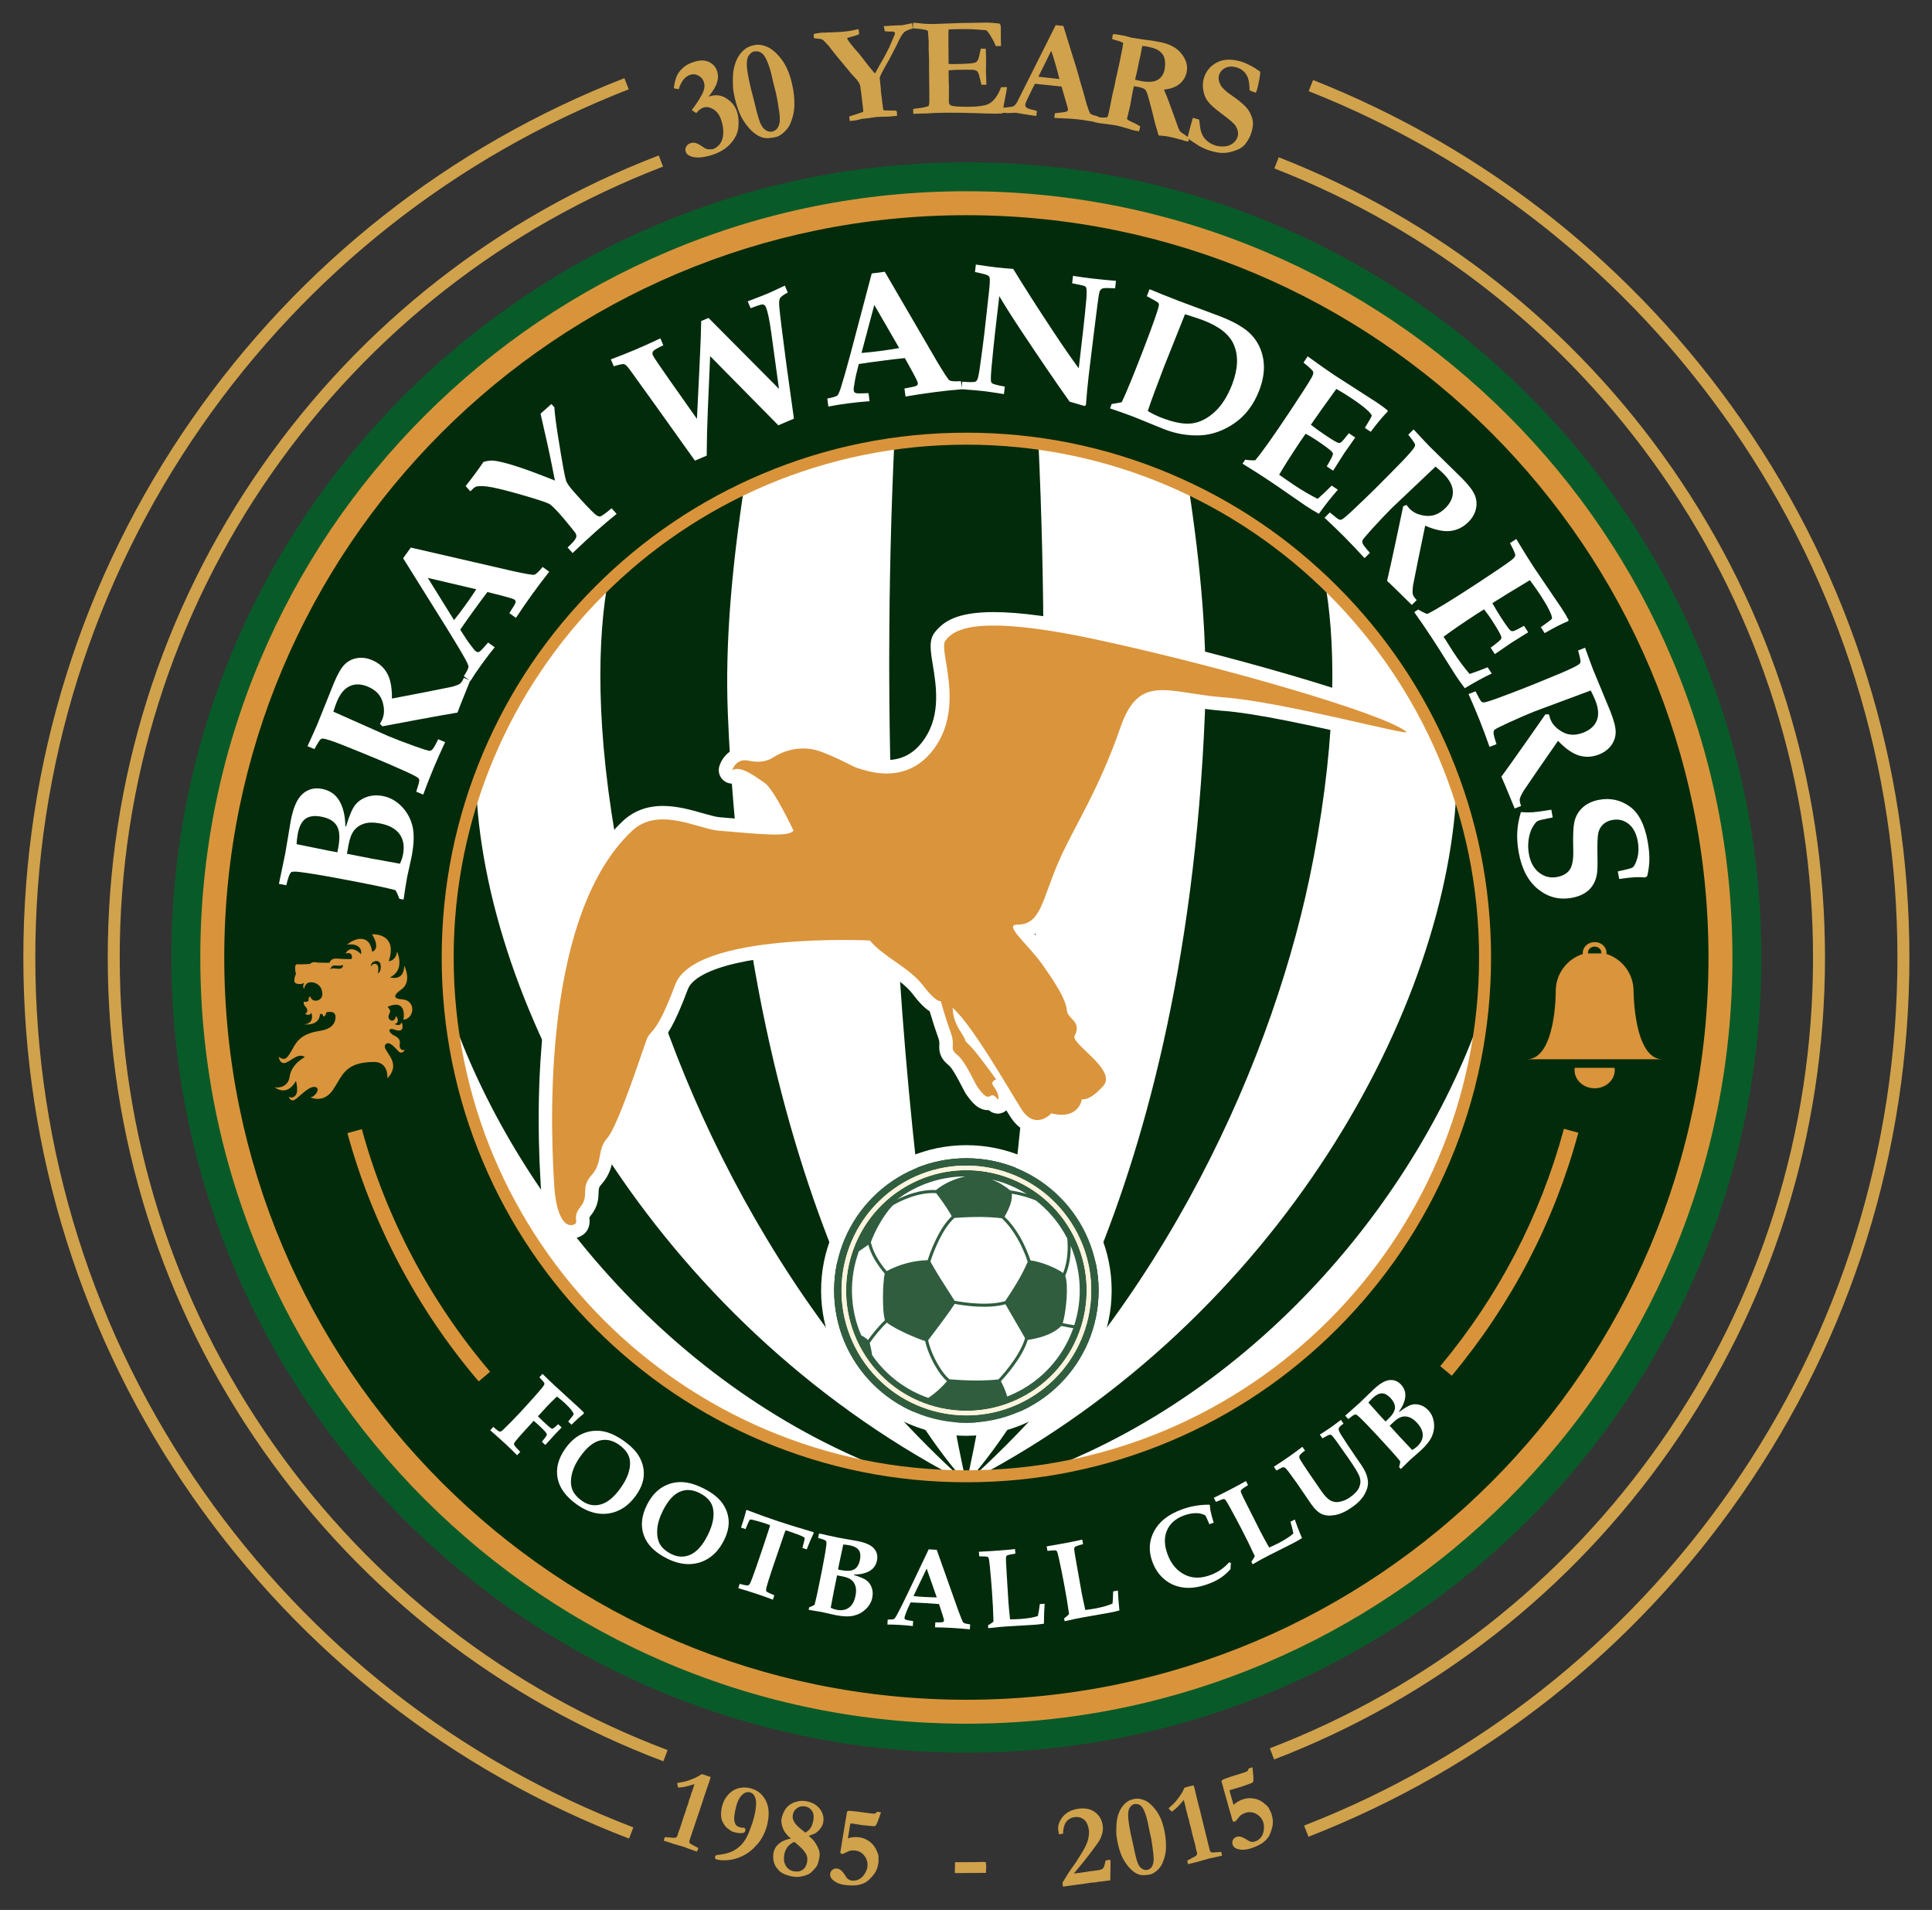 <?xml version="1.0" encoding="UTF-8" standalone="no"?>
<!-- Created with Inkscape (http://www.inkscape.org/) -->

<svg
   xmlns:dc="http://purl.org/dc/elements/1.1/"
   xmlns:cc="http://creativecommons.org/ns#"
   xmlns:rdf="http://www.w3.org/1999/02/22-rdf-syntax-ns#"
   xmlns:svg="http://www.w3.org/2000/svg"
   xmlns="http://www.w3.org/2000/svg"
   xmlns:xlink="http://www.w3.org/1999/xlink"
   xmlns:sodipodi="http://sodipodi.sourceforge.net/DTD/sodipodi-0.dtd"
   xmlns:inkscape="http://www.inkscape.org/namespaces/inkscape"
   id="svg2"
   version="1.1"
   inkscape:version="0.91 r13725"
   xml:space="preserve"
   width="414.819"
   height="410"
   viewBox="0 0 414.819 410"
   sodipodi:docname="Bray_Wanderers_FC.svg"><rect x="0" y="0" width="414.819" height="410" fill="#333333" stroke="none"/><defs
     id="defs6"><linearGradient
       id="linearGradient4300"
       spreadMethod="pad"
       gradientTransform="matrix(-1.56e-5,-356.12,-356.12,1.56e-5,365.039,541.561)"
       gradientUnits="userSpaceOnUse"
       y2="0"
       x2="1"
       y1="0"
       x1="0"><stop
         id="stop4302"
         offset="0"
         style="stop-opacity:1;stop-color:#0f994c" /><stop
         id="stop4312"
         offset="1"
         style="stop-opacity:1;stop-color:#022b0b" /></linearGradient><clipPath
       clipPathUnits="userSpaceOnUse"
       id="clipPath16"><path
         d="m 0,730.08 730.08,0 L 730.08,0 0,0 0,730.08 Z"
         id="path18"
         inkscape:connector-curvature="0" /></clipPath><linearGradient
       x1="0"
       y1="0"
       x2="1"
       y2="0"
       gradientUnits="userSpaceOnUse"
       gradientTransform="matrix(-2.2e-5,-504,-504,2.2e-5,365.04,617.04)"
       spreadMethod="pad"
       id="linearGradient36"><stop
         style="stop-opacity:1;stop-color:#269b53"
         offset="0"
         id="stop38" /><stop
         style="stop-opacity:1;stop-color:#269b53"
         offset="0.455"
         id="stop40" /><stop
         style="stop-opacity:1;stop-color:#355d3c"
         offset="0.662"
         id="stop44" /><stop
         style="stop-opacity:1;stop-color:#2f3c32"
         offset="1"
         id="stop46" /></linearGradient><clipPath
       clipPathUnits="userSpaceOnUse"
       id="clipPath54"><path
         d="m 0,730.08 730.08,0 L 730.08,0 0,0 0,730.08 Z"
         id="path56"
         inkscape:connector-curvature="0" /></clipPath><linearGradient
       x1="0"
       y1="0"
       x2="1"
       y2="0"
       gradientUnits="userSpaceOnUse"
       gradientTransform="matrix(-1.56e-5,-356.12,-356.12,1.56e-5,365.039,541.561)"
       spreadMethod="pad"
       id="linearGradient74"><stop
         style="stop-opacity:1;stop-color:#269b53"
         offset="0"
         id="stop76" /><stop
         style="stop-opacity:1;stop-color:#269b53"
         offset="0.387"
         id="stop78" /><stop
         style="stop-opacity:1;stop-color:#355d3c"
         offset="0.641"
         id="stop80" /><stop
         style="stop-opacity:1;stop-color:#355d3c"
         offset="0.724"
         id="stop82" /><stop
         style="stop-opacity:1;stop-color:#2f3c32"
         offset="0.913"
         id="stop84" /><stop
         style="stop-opacity:1;stop-color:#2f3c32"
         offset="1"
         id="stop86" /></linearGradient><clipPath
       clipPathUnits="userSpaceOnUse"
       id="clipPath94"><path
         d="m 0,730.08 730.08,0 L 730.08,0 0,0 0,730.08 Z"
         id="path96"
         inkscape:connector-curvature="0" /></clipPath><linearGradient
       inkscape:collect="always"
       xlink:href="#linearGradient4300"
       id="linearGradient4298"
       x1="364.217"
       y1="611.96"
       x2="364.217"
       y2="113.863"
       gradientUnits="userSpaceOnUse" /><linearGradient
       inkscape:collect="always"
       xlink:href="#linearGradient4300"
       id="linearGradient4320"
       x1="363.146"
       y1="536.628"
       x2="368.439"
       y2="192.699"
       gradientUnits="userSpaceOnUse" /></defs><sodipodi:namedview
     pagecolor="#ffffff"
     bordercolor="#666666"
     borderopacity="1"
     objecttolerance="10"
     gridtolerance="10"
     guidetolerance="10"
     inkscape:pageopacity="0"
     inkscape:pageshadow="2"
     inkscape:window-width="1920"
     inkscape:window-height="1018"
     id="namedview4"
     showgrid="false"
     fit-margin-top="5"
     fit-margin-left="5"
     fit-margin-bottom="5"
     fit-margin-right="5"
     inkscape:zoom="1.4628727"
     inkscape:cx="66.557163"
     inkscape:cy="192.54233"
     inkscape:window-x="1358"
     inkscape:window-y="-8"
     inkscape:window-maximized="1"
     inkscape:current-layer="g10" /><g
     id="g10"
     inkscape:groupmode="layer"
     inkscape:label="bray-wanderers-football-club-seeklogo.com"
     transform="matrix(1.25,0,0,-1.25,-57.374,473.26)"><g
       id="g12"
       transform="matrix(0.514,0,0,0.514,24.26,26.549)"><g
         id="g14"
         clip-path="url(#clipPath16)"><g
           id="g20"
           transform="translate(630.706,365.04)"><path
             d="m 0,0 c 0,-146.724 -118.942,-265.666 -265.666,-265.666 -146.724,0 -265.666,118.942 -265.666,265.666 0,146.723 118.942,265.666 265.666,265.666 C -118.942,265.666 0,146.723 0,0"
             style="fill:#085b28;fill-opacity:1;fill-rule:nonzero;stroke:none"
             id="path22"
             inkscape:connector-curvature="0" /></g></g></g><g
       id="g24"
       transform="matrix(0.514,0,0,0.514,24.26,26.549)"
       style="fill-opacity:1.0;fill:url(#linearGradient4298)"><g
         id="g26"
         style="fill-opacity:1.0;fill:url(#linearGradient4298)"><g
           id="g32"
           style="fill-opacity:1.0;fill:url(#linearGradient4298)"><g
             id="g34"
             style="fill-opacity:1.0;fill:url(#linearGradient4298)"><path
               d="m 113.04,365.04 c 0,-139.176 112.824,-252 252,-252 l 0,0 c 139.176,0 252,112.824 252,252 l 0,0 c 0,139.176 -112.824,252 -252,252 l 0,0 c -139.176,0 -252,-112.824 -252,-252"
               style="fill:url(#linearGradient4298);stroke:none;fill-opacity:1.0"
               id="path48"
               inkscape:connector-curvature="0" /></g></g></g></g><g
       id="g50"
       transform="matrix(0.514,0,0,0.514,24.26,26.549)"><g
         id="g52"
         clip-path="url(#clipPath54)"><g
           id="g58"
           transform="translate(539.274,365.04)"><path
             d="m 0,0 c 0,-96.228 -78.007,-174.234 -174.234,-174.234 -96.227,0 -174.235,78.006 -174.235,174.234 0,96.227 78.008,174.234 174.235,174.234 C -78.007,174.234 0,96.227 0,0"
             style="fill:#ffffff;fill-opacity:1;fill-rule:nonzero;stroke:none"
             id="path60"
             inkscape:connector-curvature="0" /></g></g></g><g
       id="g62"
       transform="matrix(0.514,0,0,0.514,24.26,26.549)"
       style="fill-opacity:1;fill:url(#linearGradient4320)"><g
         id="g64"
         style="fill-opacity:1.0;fill:url(#linearGradient4320)"><g
           id="g70"
           style="fill-opacity:1.0;fill:url(#linearGradient4320)"><g
             id="g72"
             style="fill-opacity:1.0;fill:url(#linearGradient4320)"><path
               d="m 340.983,537.627 c -9.06,-194.415 20.462,-332.249 23.736,-346.821 l 0,0 c 0.106,0 0.215,-0.001 0.321,-0.001 l 0,0 c 0.106,0 0.214,0.001 0.32,0.001 l 0,0 c 3.274,14.572 32.796,152.407 23.735,346.822 l 0,0 c -7.865,1.086 -15.891,1.647 -24.055,1.647 l 0,0 c -8.164,0 -16.192,-0.561 -24.057,-1.648 M 444.75,446.5 C 437.819,277.153 375.636,201.339 366.241,190.809 l 0,0 c 0.082,0.001 0.167,0.002 0.25,0.002 l 0,0 C 430.768,249.009 468.348,331.386 481,398 l 0,0 c 8.248,43.428 7.312,74.283 3.642,93.742 l 0,0 c -13.323,12.579 -28.639,23.088 -45.41,30.993 l 0,0 c 4.158,-27.22 6.483,-52.673 5.518,-76.235 m -199.313,45.24 c -3.671,-19.459 -4.607,-50.312 3.642,-93.74 l 0,0 c 12.651,-66.614 50.232,-148.991 114.51,-207.189 l 0,0 c 0.082,0 0.167,-0.001 0.249,-0.002 l 0,0 c -9.396,10.53 -71.578,86.344 -78.509,255.691 l 0,0 c -0.965,23.562 1.36,49.014 5.517,76.233 l 0,0 C 274.07,514.826 258.763,504.324 245.437,491.74 m 122.14,-300.917 c 6.749,0.097 13.408,0.577 19.951,1.42 l 0,0 c 76.877,27.875 130.899,96.14 151.149,158.265 l 0,0 c 0.396,4.79 0.598,9.64 0.598,14.532 l 0,0 c 0,20.779 -3.639,40.711 -10.312,59.189 l 0,0 C 526.832,348.592 469.489,244.349 367.577,190.823 M 190.805,365.04 c 0,-4.892 0.203,-9.746 0.598,-14.536 l 0,0 c 20.25,-62.125 74.27,-130.386 151.148,-158.261 l 0,0 c 6.548,-0.844 13.197,-1.323 19.952,-1.42 l 0,0 C 260.589,244.349 203.246,348.588 201.115,424.225 l 0,0 c -6.673,-18.478 -10.31,-38.406 -10.31,-59.185"
               style="fill:url(#linearGradient4320);stroke:none;fill-opacity:1.0"
               id="path88"
               inkscape:connector-curvature="0" /></g></g></g></g><g
       id="g90"
       transform="matrix(0.514,0,0,0.514,24.26,26.549)"><g
         id="g92"
         clip-path="url(#clipPath94)"><g
           id="g98"
           transform="translate(365.04,621.04)"><path
             d="m 0,0 c -34.556,0 -68.083,-6.77 -99.649,-20.121 -30.486,-12.894 -57.862,-31.352 -81.371,-54.859 -23.507,-23.509 -41.965,-50.885 -54.859,-81.371 C -249.23,-187.917 -256,-221.444 -256,-256 c 0,-34.557 6.77,-68.083 20.121,-99.649 12.894,-30.486 31.352,-57.863 54.859,-81.371 23.509,-23.507 50.885,-41.964 81.371,-54.859 C -68.083,-505.23 -34.556,-512 0,-512 c 34.557,0 68.083,6.77 99.649,20.121 30.486,12.895 57.863,31.352 81.371,54.859 23.507,23.508 41.965,50.885 54.859,81.371 13.351,31.566 20.121,65.092 20.121,99.649 0,34.556 -6.77,68.083 -20.121,99.649 -12.894,30.486 -31.352,57.862 -54.859,81.371 -23.508,23.507 -50.885,41.965 -81.371,54.859 C 68.083,-6.77 34.557,0 0,0 m 0,-8 c 136.967,0 248,-111.033 248,-248 0,-136.967 -111.033,-248 -248,-248 -136.967,0 -248,111.033 -248,248 0,136.967 111.033,248 248,248"
             style="fill:#d9943b;fill-opacity:1;fill-rule:nonzero;stroke:none"
             id="path100"
             inkscape:connector-curvature="0" /></g><g
           id="g102"
           transform="translate(263.788,96.481)"><path
             d="m 0,0 c -53.995,20.367 -100.168,56.18 -133.53,103.565 -34.118,48.462 -52.152,105.516 -52.152,164.994 0,59.186 17.872,116.009 51.684,164.325 33.052,47.231 78.853,83.071 132.451,103.645 l 1.434,-3.735 C -52.964,512.507 -98.127,477.166 -130.721,430.591 -164.06,382.95 -181.682,326.92 -181.682,268.559 c 0,-58.65 17.782,-114.907 51.423,-162.691 C -97.361,59.141 -51.83,23.826 1.412,3.742 L 0,0 Z"
             style="fill:#d0a24b;fill-opacity:1;fill-rule:nonzero;stroke:none"
             id="path104"
             inkscape:connector-curvature="0" /></g><g
           id="g106"
           transform="translate(467.881,97.087)"><path
             d="m 0,0 -1.434,3.734 c 52.84,20.293 97.994,55.635 130.579,102.205 33.331,47.637 50.949,103.661 50.949,162.014 0,58.067 -17.459,113.862 -50.49,161.355 C 97.323,475.724 52.537,511.09 0.088,531.583 l 1.455,3.726 c 53.191,-20.783 98.609,-56.647 131.346,-103.717 33.498,-48.167 51.205,-104.752 51.205,-163.639 0,-59.179 -17.868,-115.995 -51.672,-164.307 C 99.379,56.42 53.588,20.58 0,0"
             style="fill:#d0a24b;fill-opacity:1;fill-rule:nonzero;stroke:none"
             id="path108"
             inkscape:connector-curvature="0" /></g><g
           id="g110"
           transform="translate(252.315,70.658)"><path
             d="m 0,0 c -58.913,22.572 -109.259,61.933 -145.596,113.824 -37.172,53.083 -56.82,115.52 -56.82,180.558 0,64.745 19.486,126.949 56.351,179.886 36.027,51.734 86,91.119 144.515,113.897 l 1.451,-3.728 c -57.773,-22.488 -107.111,-61.375 -142.684,-112.455 -36.395,-52.263 -55.633,-113.676 -55.633,-177.6 0,-64.213 19.398,-125.856 56.096,-178.264 C -106.442,64.883 -56.733,26.021 1.432,3.734 L 0,0 Z"
             style="fill:#d0a24b;fill-opacity:1;fill-rule:nonzero;stroke:none"
             id="path112"
             inkscape:connector-curvature="0" /></g><g
           id="g114"
           transform="translate(479.356,71.273)"><path
             d="m 0,0 -1.451,3.727 c 57.762,22.494 107.092,61.38 142.655,112.457 36.388,52.258 55.621,113.666 55.621,177.583 0,63.628 -19.074,124.805 -55.16,176.919 -35.261,50.92 -84.222,89.829 -141.591,112.521 l 1.471,3.72 c 58.106,-22.984 107.696,-62.392 143.408,-113.964 36.552,-52.785 55.872,-114.751 55.872,-179.196 0,-64.739 -19.481,-126.936 -56.338,-179.869 C 108.468,62.168 58.505,22.782 0,0"
             style="fill:#d0a24b;fill-opacity:1;fill-rule:nonzero;stroke:none"
             id="path116"
             inkscape:connector-curvature="0" /></g><g
           id="g118"
           transform="translate(365.04,540.374)"><path
             d="m 0,0 c -23.668,0 -46.63,-4.636 -68.249,-13.78 -20.879,-8.831 -39.63,-21.473 -55.731,-37.574 -16.101,-16.101 -28.743,-34.852 -37.574,-55.731 -9.144,-21.619 -13.78,-44.581 -13.78,-68.249 0,-23.668 4.636,-46.631 13.78,-68.249 8.831,-20.88 21.473,-39.63 37.574,-55.731 16.101,-16.101 34.852,-28.743 55.731,-37.574 21.619,-9.143 44.581,-13.78 68.249,-13.78 23.668,0 46.631,4.637 68.249,13.78 20.88,8.831 39.63,21.473 55.731,37.574 16.101,16.101 28.743,34.851 37.574,55.731 9.143,21.618 13.78,44.581 13.78,68.249 0,23.668 -4.637,46.63 -13.78,68.249 -8.831,20.879 -21.473,39.63 -37.574,55.731 C 107.879,-35.253 89.129,-22.611 68.249,-13.78 46.631,-4.636 23.668,0 0,0 m 0,-4 c 94.626,0 171.334,-76.709 171.334,-171.334 0,-94.626 -76.708,-171.334 -171.334,-171.334 -94.625,0 -171.334,76.708 -171.334,171.334 C -171.334,-80.709 -94.625,-4 0,-4"
             style="fill:#d9943b;fill-opacity:1;fill-rule:nonzero;stroke:none"
             id="path120"
             inkscape:connector-curvature="0" /></g><g
           id="g122"
           transform="translate(527.244,225.294)"><path
             d="m 0,0 -3.841,3.201 c 19.475,23.364 33.379,50.046 41.329,79.303 l 4.825,-1.311 C 34.174,51.237 19.937,23.92 0,0"
             style="fill:#d9943b;fill-opacity:1;fill-rule:nonzero;stroke:none"
             id="path124"
             inkscape:connector-curvature="0" /></g><g
           id="g126"
           transform="translate(202.073,223.394)"><path
             d="m 0,0 c -20.45,23.966 -35.622,52.655 -43.875,82.967 l 4.824,1.314 C -30.99,54.676 -16.171,26.654 3.804,3.246 L 0,0 Z"
             style="fill:#d9943b;fill-opacity:1;fill-rule:nonzero;stroke:none"
             id="path128"
             inkscape:connector-curvature="0" /></g><g
           id="g130"
           transform="translate(365.042,302.328)"><path
             d="m 0,0 c -26.771,0 -48.551,-21.779 -48.551,-48.551 0,-26.77 21.78,-48.55 48.551,-48.55 26.771,0 48.55,21.78 48.55,48.55 C 48.55,-21.779 26.771,0 0,0 m 0,-4.365 c 24.403,0 44.185,-19.784 44.185,-44.186 0,-24.4 -19.782,-44.184 -44.185,-44.184 -24.402,0 -44.186,19.784 -44.186,44.184 0,24.402 19.784,44.186 44.186,44.186"
             style="fill:#ffffff;fill-opacity:1;fill-rule:nonzero;stroke:none"
             id="path132"
             inkscape:connector-curvature="0" /></g><g
           id="g134"
           transform="translate(409.227,253.777)"><path
             d="m 0,0 c 0,-24.4 -19.781,-44.185 -44.185,-44.185 -24.401,0 -44.185,19.785 -44.185,44.185 0,24.401 19.784,44.186 44.185,44.186 C -19.781,44.186 0,24.401 0,0"
             style="fill:#305d3e;fill-opacity:1;fill-rule:nonzero;stroke:none"
             id="path136"
             inkscape:connector-curvature="0" /></g><g
           id="g138"
           transform="translate(344.202,289.921)"><path
             d="M 0,0 C 19.958,11.512 45.472,4.66 56.984,-15.3 68.496,-35.261 61.642,-60.775 41.683,-72.287 21.72,-83.799 -3.792,-76.942 -15.301,-56.984 -26.812,-37.023 -19.963,-11.51 0,0"
             style="fill:#fff4de;fill-opacity:1;fill-rule:nonzero;stroke:none"
             id="path140"
             inkscape:connector-curvature="0" /></g><g
           id="g142"
           transform="translate(330.222,233.698)"><path
             d="M 0,0 C -11.089,19.23 -4.49,43.813 14.74,54.904 33.972,65.993 58.554,59.39 69.647,40.159 80.735,20.928 74.13,-3.653 54.901,-14.741 35.671,-25.829 11.088,-19.233 0,0"
             style="fill:#305d3e;fill-opacity:1;fill-rule:nonzero;stroke:none"
             id="path144"
             inkscape:connector-curvature="0" /></g><g
           id="g146"
           transform="translate(338.393,260.247)"><path
             d="m 0,0 c 4.256,2.282 9.096,3.571 13.7,3.655 0.889,2.752 3.702,10.566 8.054,14.682 -0.108,0.23 -0.255,0.497 -0.432,0.801 -1.222,2.119 -3.673,5.52 -4.765,6.915 C 10.357,26.448 4.216,23.216 2.47,22.208 2.3,22.111 2.168,22.029 2.06,21.966 -1.046,18.748 -4.011,13.253 -5.272,9.641 -4.898,7.987 -4.195,6.235 -3.163,4.445 -2.313,2.975 -1.25,1.485 0,0 m 46.775,25.775 c -3.611,2.276 -7.572,3.916 -11.692,4.875 2.795,-1.114 4.754,-2.479 6.25,-3.683 1.754,-0.228 3.575,-0.628 5.442,-1.192 M 16.499,27.08 c 2.612,2.157 5.889,3.687 9.761,4.564 C 19.867,31.613 13.394,29.974 7.458,26.55 6.055,25.744 4.722,24.858 3.465,23.9 c 2.87,1.458 7.86,3.473 13.034,3.18 m 3.688,-63.842 c -1.239,1.011 -2.625,2.797 -3.947,5.084 -1.597,2.77 -2.839,5.855 -3.358,8.302 -2.312,0.688 -9.934,3.847 -12.794,6.183 -2.249,-2.101 -4.672,-5.197 -5.74,-6.815 0.336,-1.288 0.57,-2.631 0.819,-4.051 0.002,-0.004 0,-0.013 0,-0.018 4.714,-6.829 11.35,-11.688 18.744,-14.274 2.423,1.58 4.91,3.92 6.276,5.589 M -0.569,-16.408 C -1.524,-13.467 -1.337,-3.819 -0.637,-0.82 -3.425,2.448 -5.304,5.757 -6.12,8.804 -6.719,8.386 -7.323,7.961 -7.871,7.582 -8.414,7.205 -8.896,6.865 -9.295,6.586 c -3.219,-8.858 -3.142,-18.859 0.772,-27.978 0.82,-0.483 1.626,-1.02 2.301,-1.628 1.167,1.673 3.443,4.558 5.653,6.612 M -9.297,6.585 -9.295,6.586 C -9.264,6.659 -9.246,6.727 -9.22,6.794 -9.246,6.727 -9.27,6.658 -9.297,6.585 M 47.166,-22.98 c -1.883,-5.957 -7.413,-12.146 -8.969,-13.795 0.576,-1.126 1.619,-3.286 2.092,-5.112 1.761,0.694 3.503,1.514 5.197,2.492 8.201,4.732 13.972,12.057 16.885,20.341 -1.305,0.194 -2.643,0.435 -4.002,0.736 -3.084,-3.101 -8.217,-4.249 -11.203,-4.662 m 15.212,3.952 c -0.005,-0.009 -0.005,-0.018 -0.007,-0.026 0.002,0.008 0.002,0.017 0.007,0.026 m -22.97,37.206 c 1.865,-1.772 3.586,-4.016 5.121,-6.678 1.929,-3.347 3.07,-6.496 3.537,-7.916 3.627,-0.393 9.004,-2.734 10.9,-4.21 1.725,4.272 1.659,8.842 1.395,11.523 -0.287,0.572 -0.598,1.137 -0.918,1.694 -2.537,4.4 -5.824,8.101 -9.598,11.032 -0.408,0.161 -0.812,0.318 -1.219,0.465 -2.345,0.848 -4.63,1.445 -6.81,1.78 0.248,-1.948 -0.545,-4.471 -2.408,-7.69 M 21.049,-36.149 c 5.042,-0.381 10.503,-0.653 16.306,-0.034 0.205,0.215 0.541,0.578 0.955,1.051 0.695,0.773 1.754,2.013 2.881,3.511 1.771,2.35 4.072,5.833 5.076,9.196 -0.381,0.673 -0.812,1.432 -1.32,2.316 -0.647,1.119 -1.336,2.297 -2.033,3.499 -1.081,1.853 -2.186,3.754 -3.209,5.549 -5.957,-1.694 -14.154,-0.409 -16.967,0.119 -2.068,-3.167 -4.451,-6.307 -6.746,-9.35 -0.7,-0.922 -1.419,-1.871 -2.123,-2.812 0.489,-2.365 1.697,-5.363 3.251,-8.061 l 0.004,-0.006 -0.182,-0.105 0.008,-0.011 0.181,0.103 c 1.324,-2.292 2.742,-4.095 3.918,-4.965 m 40.46,44.594 c -0.023,0.052 -0.045,0.105 -0.064,0.157 0.019,-0.054 0.041,-0.108 0.064,-0.16 l 0,0.003 z m -14.404,-5.2 c -0.137,0.404 -0.354,1.05 -0.668,1.864 -0.549,1.423 -1.477,3.597 -2.791,5.878 -1.555,2.695 -3.291,4.94 -5.176,6.669 -4.148,0.543 -9.33,0.581 -15.824,0.112 C 18.615,14.117 15.884,6.941 14.893,4.006 14.794,3.71 14.704,3.444 14.629,3.206 c 0.33,-0.591 0.677,-1.201 1.02,-1.803 1.563,-2.705 3.059,-5.034 4.504,-7.286 0.883,-1.37 1.724,-2.663 2.548,-4.013 0.272,-0.051 0.751,-0.142 1.39,-0.245 1.519,-0.252 3.045,-0.434 4.53,-0.564 3.117,-0.261 7.543,-0.354 11.002,0.691 2.593,3.877 5.505,8.386 7.525,13.117 -0.012,0.043 -0.029,0.092 -0.043,0.142 m 12.584,-4.786 c 1.201,-3.285 0.225,-12.457 -0.844,-15.836 1.319,-0.287 2.604,-0.514 3.856,-0.69 2.728,8.479 2.478,17.885 -1.192,26.509 0.037,-2.799 -0.293,-6.522 -1.82,-9.983"
             style="fill:#ffffff;fill-opacity:1;fill-rule:nonzero;stroke:none"
             id="path148"
             inkscape:connector-curvature="0" /></g><g
           id="g150"
           transform="translate(330.222,233.698)"><path
             d="M 0,0 C -11.089,19.23 -4.49,43.813 14.74,54.904 33.972,65.993 58.554,59.39 69.647,40.159 80.735,20.928 74.13,-3.653 54.901,-14.741 35.671,-25.829 11.088,-19.233 0,0 M 55.663,-16.064 C 75.622,-4.553 82.476,20.962 70.964,40.923 59.452,60.883 33.938,67.734 13.98,56.223 -5.983,44.713 -12.832,19.199 -1.321,-0.762 10.188,-20.72 35.7,-27.576 55.663,-16.064"
             style="fill:#fff4de;fill-opacity:1;fill-rule:nonzero;stroke:none"
             id="path152"
             inkscape:connector-curvature="0" /></g><g
           id="g154"
           transform="translate(568.361,328.171)"><path
             d="m 0,0 c -0.033,-0.249 -0.085,-0.492 -0.085,-0.751 0,-3.361 3.009,-6.086 6.723,-6.086 3.709,0 6.717,2.725 6.717,6.086 0,0.259 -0.049,0.502 -0.084,0.751 L 0,0 Z"
             style="fill:#da943b;fill-opacity:1;fill-rule:nonzero;stroke:none"
             id="path156"
             inkscape:connector-curvature="0" /></g><g
           id="g158"
           transform="translate(577.21,366.389)"><path
             d="m 0,0 -4.425,0 c -0.012,0.082 -0.028,0.166 -0.028,0.254 0,1.118 1.004,2.026 2.242,2.026 1.236,0 2.237,-0.908 2.237,-2.026 C 0.026,0.166 0.012,0.082 0,0 m 10.79,-12.481 c -0.035,5.776 -3.84,10.657 -9.077,12.313 0.016,0.122 0.041,0.243 0.041,0.37 0,1.983 -1.775,3.591 -3.965,3.591 -2.192,0 -3.969,-1.608 -3.969,-3.591 0,-0.127 0.024,-0.25 0.04,-0.37 -5.233,-1.656 -9.032,-6.53 -9.077,-12.301 0.042,-0.467 0.047,-22.892 -9.684,-22.892 l 45.364,0 c -9.666,0 -9.668,22.915 -9.673,22.88"
             style="fill:#da943b;fill-opacity:1;fill-rule:nonzero;stroke:none"
             id="path160"
             inkscape:connector-curvature="0" /></g><g
           id="g162"
           transform="translate(168.236,359.663)"><path
             d="M 0,0 C 0,0 0.327,-0.007 0.292,1.763 0.258,3.509 -1.364,3.792 -2.203,2.358 -2.399,4.2 0.953,5.267 1.104,2.574 1.235,0.262 0,0 0,0 m -12.875,1.605 c -1.625,0.028 -2.359,0.421 -2.883,-0.261 0,0 0.237,1.441 1.494,1.364 1.258,-0.08 2.254,-0.185 2.699,0.261 0,0 0.315,-1.389 -1.31,-1.364 M 8.175,-8.596 c -4.839,0.278 -0.322,3.18 -0.322,3.18 3.933,2.663 1.091,8.069 1.091,8.069 C 8.903,-2.816 4.192,-1.259 4.192,-1.259 9.433,1.258 6.556,7.342 6.556,7.342 6.149,4.192 3.772,4.123 3.772,4.123 c 3.181,9.606 -5.589,9.013 -5.589,9.013 3.127,-5.154 0.034,-5.835 0.034,-5.835 -0.89,6.621 -6.567,4.087 -8.35,2.34 2.865,0.491 4.511,-0.689 4.682,-2.236 0.043,-0.378 0.019,-0.705 -0.057,-0.988 -0.214,0.535 -3.672,3.47 -5.166,0.195 2.306,1.099 2.532,-1.72 1.808,-1.783 -2.306,-0.026 -3.223,0.105 -4.717,0.184 -2.191,0.116 -2.384,-1.389 -2.384,-1.389 0,0 -3.566,-0.072 -4.775,0.148 -1.21,0.22 -1.759,-0.55 -1.759,-0.55 0,0 -2.968,-0.22 -4.287,-0.11 -1.319,0.11 -0.44,-3.297 -0.44,-3.297 0,0 -0.439,-0.442 -0.55,-2.089 -0.111,-1.65 2.839,-1.345 3.308,-0.815 0,0 -0.718,-1.184 -0.031,-2.03 0,0 0.187,2.217 2.214,2.217 2.031,0 3.81,-1.339 3.873,-3.901 0.062,-2.563 -3.622,-3.124 -4.027,-0.781 0,0 -0.812,-0.438 -0.531,-1.405 0,0 -0.812,-0.72 -1.217,-0.439 -0.406,0.282 -0.907,-0.528 0.187,-1.684 1.093,-1.156 0.312,-2.125 -0.157,-2.372 0,0 1.561,-0.937 2.06,0.436 0,0 1.344,-3.593 -2.34,-3.903 0,0 5.026,-0.748 5.245,3.434 0,0 1.061,0.251 1.061,-0.813 0,0 0.968,0 0.999,1.344 0,0 3.09,0.968 3.121,-1.468 0.031,-2.435 -1.686,-4.119 -4.995,-4.65 -3.309,-0.533 -6.711,-1.345 -8.897,-5.246 -2.186,-3.902 -2.841,-5.087 -5.057,-3.463 0,0 0.125,-2.093 1.779,-2.093 1.654,0 4.589,3.744 6.93,1.997 0,0 -4.495,-2.152 -5.12,-6.65 -0.468,-3.372 -3.902,-3.809 -5.025,-3.372 0,0 3.995,-3.527 7.148,2.03 0,0 0.531,-1.406 0.375,-3.404 -0.156,-1.999 -1.999,-2.591 -2.747,-1.746 0,0 0.186,-1.312 1.404,-1.312 1.218,0 4.62,4.495 7.055,4.495 2.561,0 0.375,-3.465 -1.278,-3.465 0,0 4.369,-2.249 7.587,2.497 3.214,4.747 3.865,9.192 13.561,9.311 5.159,0.062 4.612,-5.485 4.612,-5.485 5.45,5.833 -2.568,9.441 -0.525,11.425 1.223,1.187 3.144,-1.327 4.298,-2.445 1.153,-1.119 2.096,0.523 2.096,0.523 -1.013,-0.35 -1.954,0.459 -1.747,1.746 0.385,2.377 -1.299,2.627 -2.445,3.392 -1.362,0.906 -1.522,2.449 0.838,1.604 3.809,-1.362 2.236,2.586 2.236,2.586 -0.371,-1.758 -2.305,-0.698 -2.305,-0.698 2.071,0.662 0.454,2.726 0.454,2.726 -0.595,-2.836 -3.061,-1.293 -2.447,0.243 0.619,1.535 0.735,1.398 -0.383,2.831 6.848,2.863 5.275,-4.368 5.275,-4.368 3.775,0.396 4.35,6.572 -0.489,6.849"
             style="fill:#da943b;fill-opacity:1;fill-rule:nonzero;stroke:none"
             id="path164"
             inkscape:connector-curvature="0" /></g><g
           id="g166"
           transform="translate(232.859,271.097)"><path
             d="m 0,0 c -3.373,0 -9.163,2.292 -10.043,17.653 l -0.05,0.857 c -1.141,19.204 -0.793,37.177 1.033,53.419 3.575,31.799 12.499,54.567 26.525,67.672 3.531,3.299 8.009,4.972 13.309,4.972 4.787,0 9.54,-1.357 13.36,-2.447 2.195,-0.626 4.269,-1.218 5.593,-1.329 l 3.403,-0.289 c 6.225,-0.53 11.205,-0.954 14.672,-0.993 -2.218,4.224 -4.499,8.067 -5.551,9.02 -0.38,0.255 -0.789,0.538 -1.219,0.836 -1.225,0.849 -3.998,2.772 -5.267,3.043 -1.494,-0.666 -3.252,-0.471 -4.573,0.545 -1.466,1.128 -2.092,3.04 -1.578,4.817 0.913,3.159 3.997,6.557 8.608,6.557 0.749,0 1.523,-0.089 2.301,-0.266 1.884,-0.427 3.55,-0.248 4.679,0.504 1.303,0.868 6.053,3.702 12.464,3.702 2.743,0 5.445,-0.519 8.031,-1.543 4.42,-1.751 7.238,-3.167 9.102,-4.104 1.161,-0.584 2.079,-1.044 2.582,-1.178 0.202,-0.054 0.485,-0.14 0.841,-0.252 1.327,-0.418 4.09,-1.286 7.284,-1.286 5.412,0 9.632,2.42 12.901,7.399 5.243,7.985 3.682,17.533 2.542,24.505 -0.784,4.795 -1.35,8.259 0.731,10.832 2.814,3.476 7.141,6.692 19.646,6.692 8.692,0 20.65,-1.627 35.544,-4.837 36.457,-7.855 95.371,-24.007 104.993,-31.499 1.636,-1.238 2.301,-3.234 1.695,-5.127 -0.473,-1.476 -1.956,-3.199 -4.58,-3.199 -1.69,-10e-4 -5.177,0.76 -15.526,3.113 -13.771,3.132 -34.583,7.864 -46.249,8.614 -4.02,0.345 -7.524,0.889 -10.615,1.369 -3.441,0.534 -6.411,0.996 -8.834,0.996 -3.733,0 -6.828,-0.697 -9.856,-9.465 -4.944,-14.321 -10.441,-24.813 -14.858,-33.244 -2.23,-4.256 -4.156,-7.933 -5.74,-11.519 -1.445,-3.27 -2.541,-6.284 -3.509,-8.942 -2.125,-5.839 -4.161,-11.435 -8.811,-13.884 0.144,-0.161 0.285,-0.318 0.42,-0.468 1.891,-2.108 4.036,-4.498 5.846,-7.054 6.031,-8.514 8.499,-13.21 8.946,-17.076 0.127,-0.148 0.324,-0.356 0.479,-0.52 1.22,-1.286 3.862,-4.076 2.551,-8.737 0.601,-0.624 1.413,-1.397 2.074,-2.027 4.132,-3.935 11.821,-11.26 5.991,-17.802 -2.49,-2.792 -4.903,-4.618 -7.206,-5.461 -1.582,-2.917 -4.797,-5.678 -10.052,-5.679 -0.712,0 -1.454,0.05 -2.218,0.152 -1.419,-0.957 -3.463,-1.924 -5.935,-1.924 -2.464,0 -6.029,0.976 -9.016,5.627 -0.38,0.592 -0.824,1.305 -1.32,2.112 -0.944,-0.799 -2.152,-1.225 -3.402,-1.054 -0.946,0.131 -1.788,0.515 -2.445,1.122 -3.511,-0.122 -5.648,2.714 -6.909,4.396 l -0.308,0.408 c -0.543,0.699 -1.022,1.612 -1.893,3.299 -0.91,1.762 -3.04,5.889 -4.273,6.875 -3.121,2.497 -3.274,4.836 -3.173,6.832 0.035,0.706 0.064,1.263 -0.395,2.526 -1.108,3.046 -2.171,6.496 -2.824,8.693 -1.708,1.068 -3.55,2.968 -5.772,5.884 -1.977,2.596 -5.247,4.891 -8.408,7.109 -2.734,1.919 -5.545,3.892 -7.854,6.244 -1.525,0.047 -3.914,0.1 -6.867,0.1 C 62.2,95.291 41.816,90.575 39.087,83.276 34.311,70.502 31.846,67.721 30.214,65.88 29.685,65.281 29.653,65.245 29.487,64.798 29.239,64.126 28.786,62.805 28.189,61.065 22.596,44.76 18.535,33.99 15.581,30.682 14.696,29.69 14.484,28.734 14.125,26.837 13.685,24.512 13.082,21.327 10.266,18.198 9.333,17.161 9.321,16.777 9.278,15.353 9.223,13.529 9.139,10.775 6.682,7.759 6.27,7.253 6.202,7.013 6.201,7.01 6.205,6.995 6.222,6.827 6.235,6.704 6.71,2.049 3.263,0.625 1.759,0.229 1.181,0.077 0.59,0 0,0"
             style="fill:#ffffff;fill-opacity:1;fill-rule:nonzero;stroke:none"
             id="path168"
             inkscape:connector-curvature="0" /></g><g
           id="g170"
           transform="translate(286.796,427.623)"><path
             d="M 0,0 C 0,0 1.2,4.15 5.59,3.153 8.745,2.437 11.611,2.867 13.761,4.3 15.911,5.733 22.504,9.031 30.103,6.021 37.7,3.01 40.137,1.146 42.288,0.573 44.438,0 58.914,-5.877 68.232,8.313 c 9.318,14.191 0.575,31.966 3.01,34.977 2.436,3.009 8.171,9.461 50.743,0.287 42.573,-9.174 95.609,-24.656 103.208,-30.676 3.009,-2.15 -41.568,10.177 -61.637,11.467 -18.35,1.577 -27.612,7.937 -33.848,-10.122 -7.235,-20.959 -15.508,-33.196 -20.461,-44.414 -5.729,-12.972 -5.987,-21.46 -13.924,-21.436 -4.874,0.016 3.44,-6.45 8.315,-13.331 4.874,-6.881 7.882,-11.898 8.169,-15.195 0.287,-3.295 5.161,-3.584 2.582,-8.743 -1.149,-2.582 14.332,-11.322 9.602,-16.628 -4.73,-5.303 -7.165,-4.444 -7.165,-4.444 0,0 -0.861,-7.025 -10.18,-4.73 0,0 -5.349,-5.817 -9.936,1.326 -4.082,6.357 -16.15,27.771 -23.03,33.935 0,0 -0.286,-3.439 2.58,-7.882 2.865,-4.444 0.717,-2.436 3.01,-4.586 2.293,-2.151 8.951,-11.473 8.951,-11.473 0,0 -2.127,-0.506 -0.957,-2.119 2.528,-3.484 1.504,-4.688 1.504,-4.688 0,0 -1.171,2.243 -2.446,1.327 -1.554,-1.118 -3.228,1.513 -4.232,2.802 -1.002,1.291 -4.039,8.631 -6.905,10.924 -2.866,2.293 -0.431,2.651 -2.15,7.381 -1.721,4.73 -3.37,10.609 -3.37,10.609 0,0 -1.289,-0.861 -5.876,5.159 -4.588,6.021 -13.332,9.606 -17.776,15.052 0,0 -58.484,2.867 -65.077,-14.765 -6.593,-17.631 -8.172,-14.621 -9.605,-18.493 -1.433,-3.871 -9.461,-28.669 -13.043,-32.681 -3.584,-4.014 -1.434,-8.17 -5.304,-12.471 -3.87,-4.301 -0.574,-6.736 -3.728,-10.607 -3.152,-3.869 0.143,-5.303 -2.579,-6.02 -2.724,-0.717 -5.589,3.297 -6.164,13.33 -0.574,10.033 -6.084,88.344 26.088,118.402 8.745,8.171 22.104,0.564 28.812,0 14.756,-1.24 23.312,-2.168 25.086,0 0,0 -6.595,13.904 -9.605,15.911 C 7.884,-2.294 2.868,1.722 0,0"
             style="fill:#da943b;fill-opacity:1;fill-rule:nonzero;stroke:none"
             id="path172"
             inkscape:connector-curvature="0" /></g><g
           id="g174"
           transform="translate(205.913,207.08)"><path
             d="M 0,0 1.047,1.127 C 2.19,0.082 2.932,-0.448 3.27,-0.461 c 0.242,-0.026 0.623,0.213 1.141,0.717 1.728,1.646 3.652,3.611 5.773,5.894 1.571,1.693 3.234,3.53 4.989,5.51 1.756,1.981 2.717,3.168 2.884,3.563 0.071,0.184 0.083,0.349 0.034,0.494 -0.061,0.24 -0.612,0.902 -1.654,1.986 l 1.045,1.129 c 1.525,-1.5 2.851,-2.771 3.978,-3.818 1.646,-1.53 3.385,-3.12 5.216,-4.774 1.208,-1.085 2.22,-2.006 3.034,-2.761 0.581,-0.54 1.12,-1.073 1.615,-1.598 L 31.202,5.479 C 29.976,4.534 28.636,3.324 27.186,1.852 l -1.128,1.046 1.225,1.536 C 27.68,4.915 27.88,5.25 27.88,5.441 27.882,5.631 27.649,6.043 27.181,6.678 26.712,7.314 25.95,8.121 24.894,9.102 24.115,9.824 23.255,10.549 22.312,11.273 20.807,9.85 19.763,8.824 19.18,8.195 L 16.522,5.279 15.935,4.674 c 0.511,-0.526 1.148,-1.142 1.91,-1.848 1.368,-1.271 2.22,-2.004 2.556,-2.199 0.176,-0.096 0.346,-0.119 0.509,-0.068 0.275,0.097 0.878,0.585 1.811,1.462 l 1.153,-1.07 c -0.76,-0.764 -1.502,-1.537 -2.226,-2.317 -0.682,-0.736 -1.755,-1.919 -3.219,-3.548 l -1.154,1.07 c 1.008,1.231 1.554,1.99 1.638,2.278 0.047,0.158 0.005,0.337 -0.123,0.541 -0.321,0.513 -1.14,1.381 -2.456,2.603 L 14.539,3.17 9.816,-2.025 C 8.698,-3.301 8.093,-4.078 8.001,-4.357 7.947,-4.539 7.954,-4.721 8.021,-4.9 8.117,-5.154 8.791,-5.93 10.039,-7.223 L 8.992,-8.35 C 7.618,-6.957 6.306,-5.68 5.053,-4.518 3.943,-3.486 2.259,-1.98 0,0"
             style="fill:#ffffff;fill-opacity:1;fill-rule:nonzero;stroke:none"
             id="path176"
             inkscape:connector-curvature="0" /></g><g
           id="g178"
           transform="translate(236.572,183.5)"><path
             d="m 0,0 c 2.002,-1.42 4.122,-1.812 6.362,-1.176 2.24,0.637 4.431,2.465 6.574,5.485 2.248,3.168 3.291,6.084 3.128,8.746 -0.137,2.15 -1.355,4.041 -3.657,5.674 -2.15,1.525 -4.321,1.994 -6.512,1.406 C 3.703,19.547 1.559,17.771 -0.542,14.811 -2.055,12.678 -3.013,10.643 -3.415,8.703 -3.817,6.764 -3.75,5.113 -3.212,3.75 -2.674,2.387 -1.604,1.137 0,0 m -1.713,-1.211 c -3.674,2.607 -5.818,5.547 -6.432,8.818 -0.614,3.272 0.252,6.561 2.598,9.868 1.639,2.31 3.506,3.939 5.6,4.886 2.093,0.948 4.287,1.258 6.58,0.936 2.293,-0.324 4.758,-1.422 7.396,-3.295 2.541,-1.801 4.323,-3.69 5.346,-5.666 1.023,-1.977 1.445,-4.012 1.269,-6.109 C 20.467,6.129 19.615,4.006 18.088,1.854 16.436,-0.477 14.529,-2.152 12.368,-3.17 10.208,-4.191 7.929,-4.551 5.53,-4.248 3.131,-3.947 0.718,-2.934 -1.713,-1.211"
             style="fill:#ffffff;fill-opacity:1;fill-rule:nonzero;stroke:none"
             id="path180"
             inkscape:connector-curvature="0" /></g><g
           id="g182"
           transform="translate(266.388,165.748)"><path
             d="m 0,0 c 2.188,-1.109 4.344,-1.186 6.466,-0.227 2.122,0.959 4.02,3.088 5.695,6.391 1.758,3.465 2.36,6.504 1.809,9.113 -0.451,2.106 -1.936,3.797 -4.451,5.073 C 7.167,21.543 4.95,21.687 2.869,20.783 0.789,19.879 -1.072,17.809 -2.714,14.572 -3.896,12.238 -4.545,10.084 -4.657,8.107 -4.771,6.129 -4.461,4.506 -3.729,3.236 -2.996,1.969 -1.754,0.891 0,0 m -1.517,-1.449 c -4.017,2.039 -6.57,4.629 -7.658,7.775 -1.088,3.147 -0.715,6.528 1.118,10.143 1.282,2.527 2.889,4.412 4.821,5.658 1.931,1.244 4.055,1.875 6.371,1.893 2.315,0.015 4.916,-0.708 7.802,-2.172 2.777,-1.409 4.817,-3.014 6.119,-4.817 1.302,-1.804 2.02,-3.758 2.153,-5.857 0.133,-2.1 -0.397,-4.326 -1.591,-6.68 -1.291,-2.547 -2.93,-4.484 -4.919,-5.81 -1.986,-1.327 -4.188,-2.018 -6.604,-2.073 -2.416,-0.054 -4.954,0.594 -7.612,1.94"
             style="fill:#ffffff;fill-opacity:1;fill-rule:nonzero;stroke:none"
             id="path184"
             inkscape:connector-curvature="0" /></g><g
           id="g186"
           transform="translate(288.81,154.32)"><path
             d="M 0,0 0.484,1.461 C 1.145,1.242 1.854,1.072 2.611,0.947 2.966,0.895 3.234,0.912 3.418,0.998 c 0.184,0.088 0.369,0.299 0.559,0.635 0.245,0.471 0.922,2.277 2.029,5.42 0.78,2.234 1.558,4.519 2.335,6.859 1.525,4.596 2.288,6.943 2.288,7.039 -10e-4,0.098 -0.396,0.278 -1.186,0.539 C 7.829,22.027 6.425,22.441 5.232,22.734 4.54,22.898 4.14,22.967 4.033,22.937 3.927,22.908 3.826,22.83 3.731,22.701 3.639,22.57 3.201,21.586 2.424,19.748 l -1.495,0.496 c 0.759,2.213 1.337,4.143 1.73,5.793 l 0.237,0.076 c 3.593,-1.384 7.116,-2.65 10.569,-3.797 3.442,-1.142 7.324,-2.334 11.646,-3.576 l 0.099,-0.342 c -0.749,-1.519 -1.524,-3.332 -2.327,-5.441 l -1.444,0.481 c 0.545,1.988 0.791,3.08 0.743,3.279 -0.038,0.156 -0.196,0.304 -0.469,0.447 -0.877,0.461 -2.694,1.148 -5.451,2.063 -0.233,0.078 -0.384,0.089 -0.452,0.035 -0.075,-0.067 -0.2,-0.366 -0.376,-0.899 L 11.448,6.707 C 10.325,3.32 9.664,1.23 9.467,0.439 9.269,-0.35 9.254,-0.863 9.421,-1.1 9.538,-1.254 10.412,-1.68 12.044,-2.375 L 11.56,-3.836 C 9.879,-3.188 8.082,-2.547 6.168,-1.912 3.649,-1.076 1.594,-0.437 0,0"
             style="fill:#ffffff;fill-opacity:1;fill-rule:nonzero;stroke:none"
             id="path188"
             inkscape:connector-curvature="0" /></g><g
           id="g190"
           transform="translate(322.161,160.553)"><path
             d="M 0,0 0.934,-0.184 C 2.957,-0.584 4.452,-0.498 5.417,0.07 6.382,0.639 7.019,1.703 7.325,3.26 7.594,4.625 7.459,5.697 6.923,6.475 6.386,7.254 5.356,7.791 3.834,8.092 3.271,8.203 2.573,8.291 1.739,8.355 0.942,4.691 0.462,2.447 0.3,1.621 L 0,0 Z m -2.466,-12.787 c 0.658,-0.317 1.291,-0.533 1.901,-0.654 1.697,-0.334 3.095,-0.104 4.196,0.693 1.1,0.799 1.839,2.143 2.212,4.035 0.242,1.234 0.235,2.285 -0.023,3.151 C 5.562,-4.697 5.11,-4 4.463,-3.475 3.815,-2.949 2.822,-2.555 1.484,-2.291 l -1.813,0.34 -0.094,-0.467 -0.952,-4.648 -0.893,-4.713 -0.198,-1.008 z m -7.357,-0.678 0.166,0.846 c 0.763,0.271 1.357,0.541 1.784,0.805 0.47,1.625 1.261,5.263 2.375,10.919 0.808,4.096 1.319,7.008 1.535,8.731 0.121,0.935 0.103,1.5 -0.059,1.693 -0.216,0.291 -1.095,0.627 -2.639,1.004 l 0.298,1.51 3.436,-0.752 2.63,-0.574 C 0.506,10.559 1.696,10.346 3.273,10.078 4.804,9.82 5.897,9.627 6.557,9.498 9.216,8.973 11.032,8.152 12.007,7.039 12.983,5.924 13.319,4.598 13.017,3.059 12.703,1.475 11.88,0.293 10.546,-0.484 9.212,-1.262 7.469,-1.662 5.315,-1.684 L 5.287,-1.826 c 2.087,-0.637 3.519,-1.254 4.295,-1.858 0.775,-0.599 1.337,-1.408 1.684,-2.423 0.346,-1.016 0.405,-2.106 0.175,-3.27 -0.28,-1.428 -0.98,-2.691 -2.099,-3.791 -1.12,-1.1 -2.462,-1.846 -4.026,-2.234 -1.564,-0.389 -3.645,-0.328 -6.245,0.183 -0.514,0.102 -1.283,0.276 -2.305,0.522 -0.95,0.23 -1.731,0.406 -2.341,0.525 -0.684,0.135 -2.1,0.371 -4.248,0.707"
             style="fill:#ffffff;fill-opacity:1;fill-rule:nonzero;stroke:none"
             id="path192"
             inkscape:connector-curvature="0" /></g><g
           id="g194"
           transform="translate(351.771,160.869)"><path
             d="m 0,0 -4.402,-9.182 c 1.118,-0.125 2.354,-0.226 3.708,-0.304 1.415,-0.082 2.77,-0.129 4.066,-0.143 L 0,0 Z m -13.021,-17.049 c 1.15,-0.006 1.863,0.069 2.142,0.225 0.191,0.111 0.502,0.558 0.94,1.34 0.834,1.543 1.913,3.687 3.232,6.435 L 0.681,6.432 3.368,6.275 10.5,-13.838 c 0.929,-2.541 1.513,-3.935 1.749,-4.187 0.235,-0.252 0.998,-0.455 2.285,-0.614 l -0.096,-1.664 c -1.981,0.201 -3.856,0.352 -5.622,0.453 -2.108,0.121 -4.115,0.196 -6.021,0.219 l 0.097,1.664 c 1.453,-0.023 2.295,0.008 2.526,0.096 0.231,0.088 0.354,0.264 0.371,0.525 0.013,0.227 -0.199,1.016 -0.635,2.367 l -1.029,3.124 c -1.512,0.123 -3.201,0.238 -5.069,0.347 -1.623,0.094 -3.101,0.16 -4.433,0.201 L -6.3,-13.314 c -0.251,-0.549 -0.567,-1.368 -0.947,-2.456 -0.088,-0.246 -0.138,-0.47 -0.149,-0.671 -0.015,-0.276 0.091,-0.475 0.324,-0.602 0.229,-0.127 1.08,-0.293 2.547,-0.496 l -0.097,-1.664 c -1.189,0.154 -2.673,0.283 -4.45,0.385 -1.693,0.097 -3.041,0.132 -4.044,0.105 l 0.095,1.664 z"
             style="fill:#ffffff;fill-opacity:1;fill-rule:nonzero;stroke:none"
             id="path196"
             inkscape:connector-curvature="0" /></g><g
           id="g198"
           transform="translate(372.353,140.957)"><path
             d="M 0,0 -0.07,0.949 C 0.576,1.316 1.184,1.734 1.746,2.203 1.662,5.516 1.488,8.961 1.227,12.541 1.02,15.354 0.795,18.006 0.549,20.498 c -0.166,1.775 -0.328,2.791 -0.481,3.051 -0.074,0.152 -0.207,0.262 -0.4,0.328 -0.195,0.064 -1.09,0.105 -2.682,0.123 l -0.113,1.535 c 2.356,0.111 4.535,0.242 6.545,0.391 1.949,0.142 3.791,0.308 5.527,0.498 L 9.059,24.889 C 7.396,24.656 6.443,24.439 6.203,24.238 6.055,24.117 5.957,23.887 5.916,23.547 5.873,23.207 5.967,21.232 6.195,17.627 L 6.74,8.723 C 6.863,7.055 7.047,5.129 7.295,2.941 c 1.594,0.034 2.775,0.077 3.537,0.133 2.293,0.168 4.209,0.492 5.746,0.973 0.242,1.123 0.463,2.455 0.662,3.998 l 1.608,0.117 C 18.703,6.367 18.621,4.145 18.602,1.496 17.453,1.326 16.391,1.205 15.42,1.133 L 8.807,0.734 5.848,0.559 C 4.484,0.471 2.535,0.285 0,0"
             style="fill:#ffffff;fill-opacity:1;fill-rule:nonzero;stroke:none"
             id="path200"
             inkscape:connector-curvature="0" /></g><g
           id="g202"
           transform="translate(397.879,143.277)"><path
             d="m 0,0 -0.178,0.936 c 0.6,0.435 1.155,0.919 1.662,1.451 -0.461,3.281 -1.027,6.685 -1.697,10.211 -0.525,2.771 -1.053,5.381 -1.578,7.828 -0.369,1.744 -0.645,2.736 -0.826,2.976 -0.09,0.145 -0.237,0.237 -0.438,0.28 -0.199,0.043 -1.091,-0.018 -2.675,-0.182 l -0.288,1.512 c 2.327,0.379 4.479,0.758 6.459,1.133 1.918,0.365 3.731,0.74 5.434,1.125 L 6.162,25.758 C 4.535,25.338 3.615,25.014 3.398,24.787 3.264,24.648 3.195,24.408 3.191,24.066 3.189,23.725 3.508,21.773 4.145,18.217 L 5.703,9.434 c 0.311,-1.645 0.713,-3.538 1.209,-5.68 1.58,0.213 2.748,0.391 3.5,0.533 2.258,0.43 4.123,0.971 5.596,1.623 0.113,1.143 0.179,2.49 0.203,4.047 l 1.584,0.301 C 17.855,8.457 18.027,6.24 18.311,3.607 17.187,3.307 16.146,3.066 15.188,2.883 L 8.666,1.732 5.746,1.221 C 4.4,0.977 2.486,0.57 0,0"
             style="fill:#ffffff;fill-opacity:1;fill-rule:nonzero;stroke:none"
             id="path204"
             inkscape:connector-curvature="0" /></g><g
           id="g206"
           transform="translate(452.877,162.969)"><path
             d="M 0,0 0.576,-0.236 C 0.49,-0.92 0.445,-1.602 0.437,-2.281 c -1.068,-1.192 -2.164,-2.162 -3.285,-2.91 -1.123,-0.75 -2.484,-1.422 -4.088,-2.018 -2.998,-1.113 -5.728,-1.529 -8.191,-1.246 -2.463,0.285 -4.607,1.174 -6.434,2.672 -1.826,1.496 -3.199,3.48 -4.117,5.953 -1.322,3.559 -1.144,6.943 0.537,10.152 1.678,3.211 4.739,5.641 9.18,7.291 1.477,0.547 2.988,0.959 4.533,1.235 1.545,0.273 3.135,0.408 4.764,0.402 l 0.217,-0.213 c 0.019,-0.697 0.093,-1.346 0.224,-1.949 0.217,-1.053 0.561,-2.332 1.028,-3.838 l -1.444,-0.537 c -0.74,1.783 -1.177,2.75 -1.312,2.902 -0.135,0.153 -0.561,0.34 -1.281,0.561 -0.719,0.22 -1.606,0.287 -2.661,0.203 -1.054,-0.086 -2.16,-0.344 -3.314,-0.774 -2.744,-1.019 -4.611,-2.675 -5.6,-4.97 -0.988,-2.295 -0.92,-4.953 0.203,-7.975 1.215,-3.273 3.172,-5.562 5.872,-6.865 2.494,-1.209 5.308,-1.232 8.445,-0.066 1.213,0.451 2.303,1 3.267,1.644 0.965,0.645 1.973,1.52 3.02,2.627"
             style="fill:#ffffff;fill-opacity:1;fill-rule:nonzero;stroke:none"
             id="path208"
             inkscape:connector-curvature="0" /></g><g
           id="g210"
           transform="translate(460.701,162.305)"><path
             d="M 0,0 -0.437,0.844 C 0.01,1.436 0.4,2.061 0.734,2.715 c -1.388,3.01 -2.91,6.105 -4.568,9.289 -1.305,2.5 -2.561,4.848 -3.771,7.039 -0.856,1.564 -1.405,2.434 -1.649,2.611 -0.127,0.112 -0.293,0.16 -0.498,0.143 -0.205,-0.018 -1.041,-0.334 -2.512,-0.947 l -0.711,1.365 c 2.12,1.033 4.073,2.017 5.86,2.947 1.73,0.902 3.357,1.783 4.879,2.645 l 0.711,-1.364 c -1.436,-0.873 -2.225,-1.449 -2.368,-1.728 -0.087,-0.17 -0.086,-0.42 0.01,-0.748 0.096,-0.33 0.963,-2.106 2.6,-5.326 L 2.74,10.678 c 0.774,-1.483 1.705,-3.18 2.797,-5.09 1.453,0.66 2.518,1.168 3.197,1.521 2.039,1.063 3.67,2.12 4.891,3.168 -0.221,1.125 -0.545,2.436 -0.973,3.932 l 1.428,0.744 C 14.66,13.248 15.463,11.174 16.494,8.736 15.506,8.123 14.578,7.594 13.713,7.143 L 7.799,4.158 5.15,2.828 C 3.934,2.207 2.217,1.264 0,0"
             style="fill:#ffffff;fill-opacity:1;fill-rule:nonzero;stroke:none"
             id="path212"
             inkscape:connector-curvature="0" /></g><g
           id="g214"
           transform="translate(468.672,193.621)"><path
             d="M 0,0 -0.881,1.26 C 1.209,2.617 3.023,3.836 4.564,4.914 5.545,5.6 6.906,6.604 8.646,7.928 L 9.529,6.668 C 8.609,6.023 8.014,5.488 7.746,5.062 7.65,4.922 7.605,4.762 7.609,4.586 7.598,4.369 7.686,4.082 7.877,3.725 c 0.334,-0.604 1.41,-2.25 3.232,-4.938 1.266,-1.873 2.567,-3.764 3.903,-5.674 1.099,-1.57 2.086,-2.597 2.961,-3.08 0.875,-0.484 1.783,-0.664 2.724,-0.541 1.36,0.19 2.627,0.697 3.807,1.524 1.611,1.127 2.656,2.252 3.135,3.379 0.48,1.125 0.539,2.253 0.179,3.386 -0.361,1.133 -1.64,3.272 -3.839,6.412 L 20.08,9.736 c -0.887,1.243 -1.471,1.952 -1.756,2.124 -0.158,0.099 -0.338,0.13 -0.535,0.095 -0.34,-0.028 -1.146,-0.43 -2.422,-1.203 l -0.883,1.261 c 1.34,0.833 2.555,1.631 3.645,2.393 0.941,0.658 2.072,1.502 3.392,2.531 l 0.883,-1.26 c -0.99,-0.694 -1.531,-1.236 -1.623,-1.627 -0.092,-0.392 0.16,-1.066 0.756,-2.021 1.457,-2.318 3.172,-4.896 5.143,-7.734 1.267,-1.811 2.072,-3.014 2.414,-3.608 0.855,-1.458 1.343,-2.871 1.467,-4.238 0.123,-1.369 -0.247,-2.822 -1.106,-4.361 -0.859,-1.541 -2.256,-2.986 -4.185,-4.338 -2.01,-1.406 -3.893,-2.275 -5.641,-2.607 -1.752,-0.331 -3.227,-0.235 -4.428,0.289 -1.201,0.525 -2.422,1.672 -3.66,3.441 l -4.65,6.805 C 6.514,-3.781 5.525,-2.424 3.93,-0.248 3.424,0.43 3.02,0.848 2.717,1.006 2.537,1.09 2.338,1.115 2.117,1.078 1.896,1.043 1.189,0.684 0,0"
             style="fill:#ffffff;fill-opacity:1;fill-rule:nonzero;stroke:none"
             id="path216"
             inkscape:connector-curvature="0" /></g><g
           id="g218"
           transform="translate(514.006,200.488)"><path
             d="M 0,0 C 0.643,0.344 1.191,0.729 1.648,1.152 2.916,2.326 3.553,3.594 3.555,4.953 3.557,6.312 2.904,7.699 1.592,9.115 0.738,10.037 -0.115,10.648 -0.969,10.949 -1.818,11.25 -2.648,11.295 -3.455,11.08 -4.26,10.865 -5.164,10.295 -6.164,9.368 L -7.506,8.102 -7.182,7.752 -3.984,4.247 -0.697,0.752 0,0 Z m -8.889,9.514 0.698,0.648 c 1.513,1.402 2.324,2.66 2.431,3.776 0.108,1.114 -0.379,2.253 -1.457,3.417 -0.945,1.022 -1.89,1.545 -2.836,1.567 -0.947,0.023 -1.988,-0.492 -3.125,-1.545 -0.422,-0.391 -0.902,-0.904 -1.445,-1.539 2.494,-2.801 4.027,-4.508 4.6,-5.127 l 1.134,-1.197 z m 5.11,-15.864 -0.586,0.633 c 0.228,0.778 0.361,1.414 0.398,1.914 -1.039,1.336 -3.515,4.117 -7.431,8.346 -2.84,3.062 -4.893,5.189 -6.161,6.379 -0.683,0.647 -1.152,0.963 -1.402,0.947 -0.361,-0.004 -1.152,-0.517 -2.365,-1.543 l -1.047,1.129 2.631,2.336 2.012,1.789 c 0.599,0.557 1.472,1.393 2.615,2.512 1.109,1.085 1.91,1.855 2.404,2.312 1.986,1.842 3.719,2.83 5.193,2.961 1.475,0.133 2.747,-0.375 3.811,-1.524 1.098,-1.187 1.57,-2.546 1.414,-4.083 -0.156,-1.535 -0.859,-3.18 -2.109,-4.934 l 0.099,-0.108 c 1.742,1.313 3.084,2.108 4.028,2.382 0.943,0.273 1.927,0.252 2.953,-0.065 C 3.703,14.715 4.617,14.121 5.424,13.252 6.412,12.186 7.021,10.875 7.254,9.324 7.484,7.771 7.299,6.248 6.693,4.754 6.088,3.26 4.814,1.613 2.871,-0.187 2.486,-0.545 1.893,-1.064 1.094,-1.746 0.348,-2.379 -0.252,-2.906 -0.711,-3.33 -1.221,-3.803 -2.244,-4.811 -3.779,-6.35"
             style="fill:#ffffff;fill-opacity:1;fill-rule:nonzero;stroke:none"
             id="path220"
             inkscape:connector-curvature="0" /></g><g
           id="g222"
           transform="translate(175.746,396.366)"><path
             d="m 0,0 c 0.505,1.077 0.852,2.114 1.039,3.109 0.521,2.773 0.122,5.051 -1.195,6.833 -1.316,1.784 -3.521,2.965 -6.614,3.545 -2.016,0.379 -3.728,0.351 -5.137,-0.082 -1.407,-0.433 -2.536,-1.181 -3.384,-2.246 -0.847,-1.063 -1.478,-2.688 -1.887,-4.875 L -17.704,3.321 -16.94,3.178 -9.347,1.693 -1.645,0.309 0,0 Z m -20.891,3.827 0.286,1.527 c 0.621,3.308 0.46,5.744 -0.482,7.309 -0.942,1.565 -2.686,2.586 -5.231,3.063 -2.232,0.419 -3.977,0.183 -5.238,-0.705 -1.26,-0.888 -2.124,-2.575 -2.59,-5.06 -0.173,-0.921 -0.306,-2.06 -0.398,-3.42 5.987,-1.245 9.654,-1.994 11.006,-2.247 l 2.647,-0.467 z m 22.107,-15.817 -1.379,0.26 c -0.457,1.24 -0.904,2.205 -1.342,2.895 -2.657,0.741 -8.605,1.979 -17.843,3.711 -6.693,1.256 -11.449,2.046 -14.265,2.372 -1.526,0.185 -2.444,0.145 -2.758,-0.121 -0.472,-0.357 -1.005,-1.797 -1.601,-4.319 l -2.466,0.463 1.175,5.615 0.897,4.299 c 0.247,1.31 0.575,3.254 0.989,5.832 0.398,2.499 0.696,4.286 0.899,5.363 0.814,4.345 2.124,7.32 3.928,8.928 1.803,1.606 3.961,2.174 6.474,1.703 2.591,-0.486 4.531,-1.811 5.818,-3.975 1.287,-2.163 1.965,-5.001 2.031,-8.514 l 0.235,-0.043 c 1.006,3.413 1.993,5.757 2.963,7.032 0.969,1.275 2.279,2.203 3.931,2.784 1.651,0.58 3.426,0.692 5.326,0.336 2.333,-0.438 4.404,-1.561 6.216,-3.37 1.81,-1.809 3.047,-3.986 3.705,-6.53 C 4.808,10.187 4.738,6.79 3.941,2.543 3.785,1.701 3.513,0.445 3.128,-1.225 2.766,-2.778 2.492,-4.054 2.305,-5.052 2.095,-6.168 1.732,-8.48 1.216,-11.99"
             style="fill:#ffffff;fill-opacity:1;fill-rule:nonzero;stroke:none"
             id="path224"
             inkscape:connector-curvature="0" /></g><g
           id="g226"
           transform="translate(183.524,419.463)"><path
             d="m 0,0 -2.315,0.968 c 0.708,2.208 1.044,3.503 1.009,3.885 -0.027,0.248 -0.139,0.467 -0.34,0.659 -0.364,0.369 -1.798,1.119 -4.303,2.253 -3.892,1.735 -6.97,3.076 -9.23,4.02 -3.05,1.276 -6.942,2.86 -11.676,4.752 -3.54,1.394 -5.762,2.118 -6.668,2.173 -0.269,0.026 -0.515,-0.044 -0.735,-0.21 -0.306,-0.218 -1.005,-1.318 -2.093,-3.302 l -2.315,0.968 c 1.718,3.749 2.809,6.175 3.269,7.277 l 5.58,13.888 c 1.252,2.995 2.452,5.056 3.603,6.184 1.151,1.126 2.53,1.824 4.139,2.089 1.61,0.267 3.276,0.039 5,-0.682 2.202,-0.92 3.865,-2.365 4.992,-4.337 1.126,-1.972 1.671,-4.806 1.635,-8.502 l 11.3,2.172 8.693,1.74 c 1.463,0.402 2.398,0.768 2.804,1.094 0.407,0.326 0.819,0.964 1.236,1.911 l 2.123,-0.887 -0.653,-1.637 C 13.141,31.793 11.94,28.767 11.453,27.395 8.232,26.863 3.529,26.023 -2.649,24.872 l -11,-2.07 c -0.243,0.296 -0.516,0.571 -0.819,0.828 0.398,0.696 0.671,1.219 0.817,1.568 0.714,1.708 0.727,3.678 0.038,5.909 -0.689,2.231 -2.312,3.881 -4.872,4.951 -2.226,0.931 -4.231,1.001 -6.01,0.209 -1.781,-0.792 -3.217,-2.496 -4.311,-5.113 -0.346,-0.828 -0.751,-1.978 -1.215,-3.45 l 8.061,-3.583 10.218,-4.546 c 2.335,-0.975 5.362,-2.134 9.08,-3.472 2.8,-1 4.397,-1.497 4.788,-1.488 0.285,0.009 0.563,0.13 0.832,0.361 0.382,0.291 1.065,1.464 2.056,3.52 L 7.328,17.528 C 5.819,14.28 4.531,11.381 3.465,8.831 2.33,6.116 1.175,3.172 0,0"
             style="fill:#ffffff;fill-opacity:1;fill-rule:nonzero;stroke:none"
             id="path228"
             inkscape:connector-curvature="0" /></g><g
           id="g230"
           transform="translate(185.062,491.86)"><path
             d="m 0,0 8.768,-14.102 c 1.154,1.428 2.377,3.039 3.671,4.832 1.353,1.875 2.606,3.696 3.761,5.468 L 0,0 Z m 12.036,-32.852 c 1.014,1.576 1.537,2.623 1.568,3.142 0.013,0.358 -0.328,1.18 -1.021,2.467 -1.388,2.499 -3.394,5.862 -6.018,10.088 L -8.249,6.574 -5.68,10.135 28.237,2.313 c 4.308,-0.948 6.739,-1.37 7.292,-1.266 0.553,0.105 1.502,0.974 2.847,2.606 l 2.204,-1.59 c -2.011,-2.55 -3.861,-4.995 -5.551,-7.336 -2.015,-2.792 -3.874,-5.489 -5.578,-8.089 l -2.204,1.591 c 1.307,1.978 2.001,3.164 2.083,3.56 0.081,0.395 -0.051,0.718 -0.398,0.968 -0.301,0.217 -1.571,0.618 -3.81,1.203 l -5.201,1.322 c -1.495,-1.971 -3.134,-4.192 -4.919,-6.666 -1.552,-2.151 -2.939,-4.125 -4.163,-5.922 l 1.953,-3.028 c 0.533,-0.827 1.38,-1.978 2.546,-3.456 0.26,-0.335 0.525,-0.6 0.793,-0.794 0.363,-0.261 0.733,-0.29 1.109,-0.083 0.378,0.207 1.35,1.23 2.916,3.069 l 2.205,-1.59 c -1.255,-1.501 -2.732,-3.43 -4.431,-5.784 -1.618,-2.243 -2.848,-4.067 -3.689,-5.471 l -2.205,1.591 z"
             style="fill:#ffffff;fill-opacity:1;fill-rule:nonzero;stroke:none"
             id="path232"
             inkscape:connector-curvature="0" /></g><g
           id="g234"
           transform="translate(233.444,500.163)"><path
             d="M 0,0 -1.667,1.875 C -0.144,3.23 0.796,4.306 1.149,5.1 1.36,5.579 1.284,6.125 0.925,6.738 0.822,6.913 -0.401,8.424 -2.746,11.269 l -1.427,1.649 c -1.786,2.01 -3.001,3.181 -3.644,3.515 -1.069,0.542 -3.971,1.498 -8.708,2.87 -4.737,1.37 -8.221,2.261 -10.452,2.673 -2.232,0.412 -3.891,0.51 -4.978,0.294 -0.386,-0.077 -0.78,-0.293 -1.181,-0.65 l -1.032,-0.998 -1.569,1.764 c 2.099,2.627 4.088,5.314 5.969,8.065 1.121,0.331 2.167,0.475 3.14,0.433 1.431,-0.086 3.799,-0.638 7.106,-1.655 3.306,-1.017 7.846,-2.689 13.621,-5.016 l -0.944,4.748 c -0.844,4.305 -2.131,10.172 -3.861,17.602 l 3.639,3.235 0.991,-1.115 c 0.044,-1.639 0.483,-5.084 1.315,-10.335 1.318,-8.254 2.187,-13.008 2.607,-14.258 0.277,-0.792 1.184,-2.05 2.717,-3.776 3.108,-3.494 5.371,-5.889 6.789,-7.184 0.748,-0.692 1.369,-0.993 1.861,-0.901 0.492,0.091 1.768,1 3.829,2.727 L 14.71,13.081 C 12.449,11.256 10.195,9.345 7.952,7.351 5.485,5.157 2.835,2.707 0,0"
             style="fill:#ffffff;fill-opacity:1;fill-rule:nonzero;stroke:none"
             id="path236"
             inkscape:connector-curvature="0" /></g><g
           id="g238"
           transform="translate(247.208,562.562)"><path
             d="m 0,0 -0.979,2.31 c 3.098,1.162 5.811,2.237 8.14,3.223 2.456,1.042 5.261,2.307 8.416,3.796 l 0.979,-2.31 C 14.644,6.121 13.529,5.476 13.209,5.08 12.889,4.686 12.842,4.223 13.068,3.69 13.332,3.067 15.177,0.323 18.601,-4.541 l 9.195,-13.038 0.856,17.574 c 0.334,6.862 0.524,11.901 0.566,15.117 l 2.448,1.037 23.542,-23.697 -2.619,19.038 c -0.573,4.105 -1.154,6.854 -1.745,8.248 -0.249,0.586 -0.606,0.895 -1.073,0.923 -0.466,0.03 -1.812,-0.394 -4.034,-1.272 l -0.981,2.31 c 3.447,1.309 5.628,2.159 6.545,2.548 1.118,0.474 3.071,1.377 5.859,2.71 l 0.98,-2.31 c -1.45,-0.765 -2.318,-1.41 -2.605,-1.931 -0.286,-0.523 -0.356,-1.52 -0.208,-2.992 0.188,-2.278 0.983,-8.722 2.387,-19.331 L 60.206,-17.499 54.98,-19.714 32.203,3.399 31.437,-14.46 c -0.227,-5.586 -0.355,-10.718 -0.384,-15.397 l -3.932,-1.667 c -1.418,2.016 -5.863,8.243 -13.336,18.679 L 5.413,-1.21 C 4.574,-0.051 3.925,0.587 3.464,0.706 3.003,0.823 1.848,0.588 0,0"
             style="fill:#ffffff;fill-opacity:1;fill-rule:nonzero;stroke:none"
             id="path240"
             inkscape:connector-curvature="0" /></g><g
           id="g242"
           transform="translate(334.273,583.062)"><path
             d="m 0,0 -4.273,-16.047 c 1.831,0.137 3.842,0.349 6.035,0.634 2.293,0.298 4.479,0.633 6.56,1.003 L 0,0 Z m -15.699,-31.268 c 1.843,0.34 2.963,0.677 3.363,1.01 0.269,0.236 0.636,1.047 1.099,2.432 0.871,2.723 1.947,6.489 3.231,11.294 l 7.148,27.046 4.355,0.566 17.524,-30.074 c 2.259,-3.789 3.617,-5.849 4.071,-6.18 0.454,-0.332 1.738,-0.429 3.848,-0.291 l 0.351,-2.697 c -3.235,-0.279 -6.285,-0.605 -9.146,-0.977 -3.416,-0.444 -6.654,-0.935 -9.716,-1.474 l -0.351,2.696 c 2.338,0.401 3.678,0.708 4.022,0.92 0.344,0.211 0.489,0.529 0.433,0.954 -0.048,0.367 -0.625,1.566 -1.733,3.6 l -2.596,4.693 c -2.462,-0.259 -5.203,-0.585 -8.227,-0.978 -2.63,-0.343 -5.02,-0.683 -7.167,-1.022 l -0.87,-3.497 c -0.237,-0.953 -0.496,-2.36 -0.775,-4.22 -0.065,-0.42 -0.078,-0.795 -0.035,-1.122 0.058,-0.444 0.291,-0.733 0.7,-0.866 0.408,-0.134 1.819,-0.142 4.232,-0.024 l 0.352,-2.696 c -1.954,-0.113 -4.371,-0.357 -7.251,-0.731 -2.742,-0.356 -4.913,-0.709 -6.513,-1.057 l -0.349,2.695 z"
             style="fill:#ffffff;fill-opacity:1;fill-rule:nonzero;stroke:none"
             id="path244"
             inkscape:connector-curvature="0" /></g><g
           id="g246"
           transform="translate(363.384,554.917)"><path
             d="M 0,0 0.29,2.492 C 2.714,2.311 4.147,2.306 4.587,2.475 4.883,2.601 5.12,2.834 5.301,3.174 c 0.271,0.449 0.6,2.105 0.986,4.968 0.656,4.735 1.124,8.309 1.404,10.722 l 1.397,12.559 c 0.386,3.323 0.5,5.254 0.344,5.794 -0.084,0.31 -0.245,0.549 -0.486,0.718 -0.366,0.283 -1.836,0.684 -4.407,1.203 l 0.289,2.492 c 3.082,-0.458 5.365,-0.773 6.854,-0.945 1.643,-0.191 3.517,-0.358 5.624,-0.502 3.891,-6.358 8.323,-13.282 13.292,-20.769 3.304,-5.005 6.174,-9.155 8.611,-12.452 l 1.366,11.779 c 0.518,4.461 0.913,8.314 1.192,11.557 0.142,1.933 0.121,3.131 -0.066,3.595 -0.091,0.252 -0.289,0.445 -0.595,0.582 -0.304,0.136 -1.673,0.434 -4.105,0.898 l 0.29,2.492 c 2.139,-0.349 4.274,-0.646 6.407,-0.893 2.923,-0.339 5.573,-0.597 7.953,-0.773 L 51.362,33.707 C 49.143,33.824 47.797,33.82 47.325,33.694 47.058,33.625 46.834,33.511 46.656,33.351 46.479,33.191 46.334,32.977 46.224,32.709 46.03,32.25 45.773,30.736 45.45,28.168 L 43.963,16.312 42.516,4.361 C 42.144,1.156 41.842,-2.057 41.608,-5.277 l -0.435,-0.37 c -2.356,0.713 -4.021,1.198 -4.999,1.452 -4.431,6.222 -9.752,14.01 -15.966,23.365 -3.141,4.731 -5.657,8.699 -7.552,11.904 L 11.318,19.541 C 10.953,16.399 10.563,12.608 10.15,8.169 9.831,4.901 9.751,3.008 9.912,2.488 9.966,2.262 10.094,2.076 10.299,1.933 10.649,1.671 12.05,1.309 14.502,0.844 L 14.213,-1.648 C 11.038,-1.14 8.761,-0.806 7.382,-0.646 6.239,-0.514 3.778,-0.298 0,0"
             style="fill:#ffffff;fill-opacity:1;fill-rule:nonzero;stroke:none"
             id="path248"
             inkscape:connector-curvature="0" /></g><g
           id="g250"
           transform="translate(425.663,547.613)"><path
             d="m 0,0 c 1.453,-0.879 2.998,-1.634 4.635,-2.263 4.143,-1.594 7.531,-2.216 10.164,-1.863 2.632,0.351 5.141,1.619 7.528,3.803 2.386,2.183 4.337,5.244 5.852,9.181 1.993,5.181 2.173,9.642 0.539,13.383 -1.431,3.323 -4.823,6.013 -10.176,8.072 -1.153,0.444 -3.188,1.119 -6.102,2.027 L 5.536,15.06 C 2.725,7.749 0.878,2.729 0,0 m -12.622,0.886 0.558,1.45 c 1.568,0.249 2.692,0.456 3.375,0.62 1.518,3.169 4.002,9.238 7.452,18.208 1.494,3.882 2.7,7.144 3.62,9.785 0.921,2.642 1.367,4.18 1.344,4.616 -0.004,0.214 -0.071,0.4 -0.203,0.557 -0.22,0.256 -1.501,1.004 -3.841,2.245 l 0.901,2.342 c 2.771,-1.173 5.978,-2.459 9.621,-3.86 l 13.799,-5.148 c 4.999,-1.924 8.553,-4.016 10.659,-6.277 2.107,-2.261 3.421,-4.986 3.944,-8.175 0.524,-3.188 0.07,-6.641 -1.359,-10.358 -1.838,-4.777 -4.611,-8.436 -8.32,-10.978 -3.709,-2.541 -7.557,-3.89 -11.54,-4.042 -3.986,-0.153 -7.919,0.518 -11.804,2.012 l -10.492,4.26 c -1.691,0.651 -4.263,1.565 -7.714,2.743"
             style="fill:#ffffff;fill-opacity:1;fill-rule:nonzero;stroke:none"
             id="path252"
             inkscape:connector-curvature="0" /></g><g
           id="g254"
           transform="translate(457.32,530.022)"><path
             d="m 0,0 0.896,1.343 c 1.142,-0.188 2.255,-0.26 3.338,-0.215 2.054,2.365 5.842,7.689 11.363,15.976 3.765,5.65 6.203,9.435 7.313,11.351 0.602,1.011 0.843,1.742 0.725,2.192 -0.119,0.45 -1.204,1.489 -3.254,3.118 l 1.391,2.089 c 3.809,-2.753 6.846,-4.886 9.116,-6.396 l 13.833,-8.895 c 1.44,-0.96 2.701,-1.885 3.782,-2.774 l -0.011,-0.392 c -1.579,-1.581 -3.462,-3.83 -5.644,-6.749 l -1.964,1.309 c 1.528,2.474 2.295,3.83 2.298,4.067 0.002,0.238 -0.27,0.647 -0.818,1.226 -1.176,1.216 -3.181,2.767 -6.014,4.656 -1.392,0.927 -3.056,1.951 -4.989,3.072 C 27.733,20 24.894,16.006 22.839,12.996 c 1.696,-1.297 3.323,-2.465 4.881,-3.503 2.303,-1.535 3.736,-2.382 4.3,-2.542 0.348,-0.089 0.707,0.019 1.077,0.322 0.298,0.233 1.109,1.2 2.435,2.901 L 37.67,8.75 C 35.716,5.998 34.458,4.198 33.894,3.351 l -3.612,-5.688 -2.138,1.424 c 1.339,2.26 2.028,3.618 2.068,4.073 0.034,0.266 -0.096,0.557 -0.387,0.872 -0.707,0.736 -2.511,2.07 -5.411,4.002 C 23.503,8.641 22.396,9.295 21.091,9.997 20.475,9.143 19.864,8.262 19.259,7.355 16.112,2.632 13.774,-1.056 12.247,-3.708 l 4.882,-3.362 c 2.806,-1.869 5.47,-3.429 7.994,-4.68 1.435,1.256 2.992,2.731 4.672,4.425 L 31.858,-8.7 c -2.348,-2.696 -4.46,-5.382 -6.337,-8.054 -1.584,0.889 -3.073,1.797 -4.465,2.725 -0.911,0.607 -2.691,1.834 -5.337,3.681 -2.463,1.725 -4.747,3.289 -6.853,4.692 C 6.1,-3.812 3.145,-1.927 0,0"
             style="fill:#ffffff;fill-opacity:1;fill-rule:nonzero;stroke:none"
             id="path256"
             inkscape:connector-curvature="0" /></g><g
           id="g258"
           transform="translate(484.728,511.959)"><path
             d="m 0,0 1.782,1.767 c 1.767,-1.501 2.835,-2.308 3.2,-2.423 0.239,-0.071 0.486,-0.051 0.741,0.061 0.478,0.195 1.721,1.231 3.73,3.109 3.096,2.93 5.515,5.257 7.255,6.982 2.347,2.326 5.303,5.313 8.867,8.959 2.646,2.734 4.166,4.508 4.565,5.323 0.128,0.239 0.156,0.493 0.089,0.761 -0.084,0.366 -0.833,1.433 -2.248,3.198 l 1.783,1.767 c 2.803,-3.025 4.625,-4.962 5.465,-5.811 L 45.914,13.212 c 2.286,-2.305 3.728,-4.205 4.328,-5.7 0.599,-1.494 0.713,-3.036 0.342,-4.624 -0.372,-1.589 -1.222,-3.04 -2.549,-4.356 -1.693,-1.68 -3.668,-2.662 -5.92,-2.946 -2.253,-0.284 -5.079,0.301 -8.478,1.753 l -2.33,-11.269 -1.729,-8.695 c -0.19,-1.506 -0.212,-2.508 -0.066,-3.009 0.145,-0.501 0.577,-1.126 1.291,-1.875 l -1.633,-1.619 -1.262,1.23 c -3.59,3.564 -5.924,5.835 -7.005,6.811 0.746,3.179 1.774,7.843 3.082,13.99 l 2.308,10.953 c 0.367,0.111 0.726,0.257 1.08,0.439 0.488,-0.636 0.868,-1.088 1.134,-1.357 1.304,-1.315 3.118,-2.083 5.443,-2.302 2.323,-0.219 4.472,0.647 6.441,2.599 1.713,1.7 2.547,3.523 2.499,5.471 -0.05,1.947 -1.072,3.928 -3.068,5.941 -0.632,0.639 -1.539,1.454 -2.719,2.448 l -6.402,-6.07 -8.118,-7.692 c -1.798,-1.782 -4.029,-4.133 -6.69,-7.052 -1.998,-2.203 -3.07,-3.488 -3.212,-3.853 -0.101,-0.266 -0.097,-0.569 0.013,-0.906 0.123,-0.463 0.944,-1.546 2.462,-3.248 l -1.78,-1.766 c -2.422,2.639 -4.605,4.941 -6.55,6.904 C 4.754,-4.498 2.479,-2.302 0,0"
             style="fill:#ffffff;fill-opacity:1;fill-rule:nonzero;stroke:none"
             id="path260"
             inkscape:connector-curvature="0" /></g><g
           id="g262"
           transform="translate(514.708,480.422)"><path
             d="m 0,0 1.35,0.884 c 0.978,-0.621 1.974,-1.123 2.986,-1.508 2.817,1.37 8.391,4.783 16.72,10.239 5.679,3.722 9.406,6.247 11.178,7.575 0.951,0.694 1.457,1.271 1.526,1.731 0.067,0.461 -0.522,1.843 -1.769,4.145 l 2.099,1.375 c 2.423,-4.025 4.383,-7.179 5.875,-9.459 L 49.202,1.375 c 0.949,-1.447 1.745,-2.792 2.392,-4.035 L 51.431,-3.016 C 49.356,-3.851 46.743,-5.182 43.59,-7.011 l -1.293,1.975 c 2.377,1.677 3.613,2.623 3.71,2.841 0.095,0.217 0.006,0.7 -0.271,1.447 -0.605,1.58 -1.842,3.793 -3.709,6.642 -0.917,1.398 -2.045,2.993 -3.382,4.782 -5.29,-3.155 -9.469,-5.715 -12.54,-7.679 1.051,-1.859 2.09,-3.571 3.117,-5.137 1.516,-2.315 2.503,-3.657 2.958,-4.025 0.286,-0.218 0.658,-0.259 1.117,-0.125 0.365,0.097 1.491,0.668 3.378,1.713 l 1.408,-2.15 c -2.877,-1.764 -4.741,-2.926 -5.591,-3.484 l -5.553,-3.816 -1.408,2.149 c 2.118,1.554 3.284,2.532 3.499,2.936 0.135,0.231 0.13,0.548 -0.015,0.954 -0.362,0.954 -1.496,2.888 -3.407,5.803 -0.599,0.916 -1.362,1.952 -2.287,3.108 -0.9,-0.543 -1.807,-1.113 -2.72,-1.711 -4.747,-3.11 -8.344,-5.586 -10.79,-7.427 l 3.172,-5.006 c 1.848,-2.82 3.687,-5.3 5.519,-7.441 1.812,0.593 3.822,1.339 6.032,2.238 l 1.359,-2.073 c -3.217,-1.561 -6.213,-3.202 -8.988,-4.925 -1.109,1.441 -2.123,2.86 -3.04,4.259 -0.599,0.915 -1.755,2.742 -3.464,5.478 -1.59,2.554 -3.078,4.889 -4.464,7.003 C 4.115,-5.898 2.137,-3.005 0,0"
             style="fill:#ffffff;fill-opacity:1;fill-rule:nonzero;stroke:none"
             id="path264"
             inkscape:connector-curvature="0" /></g><g
           id="g266"
           transform="translate(532.852,453.045)"><path
             d="m 0,0 2.332,0.927 c 1.038,-2.073 1.704,-3.234 1.995,-3.482 0.192,-0.159 0.428,-0.237 0.704,-0.234 0.518,-0.009 2.068,0.458 4.651,1.399 3.997,1.483 7.134,2.676 9.41,3.581 3.071,1.222 6.961,2.813 11.67,4.77 3.504,1.479 5.599,2.517 6.285,3.11 0.21,0.17 0.337,0.392 0.378,0.665 0.067,0.37 -0.204,1.645 -0.814,3.824 l 2.332,0.926 c 1.394,-3.882 2.312,-6.378 2.753,-7.488 L 47.421,-5.83 c 1.199,-3.016 1.782,-5.33 1.749,-6.941 -0.034,-1.608 -0.533,-3.072 -1.498,-4.387 -0.964,-1.317 -2.314,-2.32 -4.051,-3.01 -2.217,-0.882 -4.417,-1.012 -6.6,-0.392 -2.185,0.623 -4.556,2.267 -7.114,4.935 l -6.559,-9.455 -4.997,-7.323 c -0.764,-1.312 -1.177,-2.226 -1.239,-2.743 -0.062,-0.518 0.088,-1.262 0.453,-2.231 l -2.137,-0.851 -0.679,1.627 c -1.906,4.686 -3.164,7.689 -3.776,9.01 1.931,2.633 4.704,6.522 8.315,11.666 l 6.415,9.172 c 0.381,-0.041 0.769,-0.047 1.165,-0.018 0.2,-0.777 0.373,-1.342 0.512,-1.693 0.684,-1.721 2.053,-3.138 4.105,-4.251 2.053,-1.111 4.368,-1.156 6.946,-0.131 2.242,0.892 3.723,2.244 4.442,4.055 0.718,1.811 0.553,4.033 -0.495,6.667 -0.332,0.836 -0.847,1.941 -1.543,3.318 L 32.566,-1.883 22.083,-5.781 c -2.351,-0.935 -5.324,-2.224 -8.917,-3.866 -2.703,-1.246 -4.19,-2.007 -4.465,-2.287 -0.197,-0.206 -0.311,-0.486 -0.342,-0.839 -0.068,-0.475 0.262,-1.793 0.994,-3.954 L 7.021,-17.653 C 5.827,-14.276 4.721,-11.304 3.7,-8.736 2.611,-6.002 1.379,-3.09 0,0"
             style="fill:#ffffff;fill-opacity:1;fill-rule:nonzero;stroke:none"
             id="path268"
             inkscape:connector-curvature="0" /></g><g
           id="g270"
           transform="translate(560.521,414.403)"><path
             d="M 0,0 0.459,-2.588 C -2.438,-3.122 -4.12,-3.517 -4.59,-3.772 -5.061,-4.027 -5.617,-4.708 -6.259,-5.813 -6.901,-6.918 -7.342,-8.28 -7.579,-9.9 c -0.238,-1.621 -0.214,-3.234 0.072,-4.842 0.49,-2.764 1.617,-4.845 3.38,-6.24 1.763,-1.397 3.742,-1.9 5.938,-1.511 2.017,0.358 3.467,1.182 4.349,2.472 0.88,1.308 1.268,3.561 1.166,6.758 -0.155,4.747 0.017,7.998 0.514,9.755 0.499,1.757 1.449,3.24 2.853,4.45 1.405,1.21 3.204,2.01 5.402,2.4 3.687,0.654 7.042,-0.087 10.062,-2.23 3.022,-2.139 5.037,-6.06 6.048,-11.759 0.398,-2.234 0.583,-4.248 0.557,-6.04 -0.026,-1.792 -0.268,-3.627 -0.724,-5.507 l -0.653,-0.42 c -1.293,0.094 -2.451,0.117 -3.474,0.066 -1.025,-0.05 -2.771,-0.243 -5.243,-0.581 L 22.22,-20.6 c 2.994,0.633 4.661,1.08 4.999,1.342 0.58,0.487 1.092,1.555 1.536,3.2 0.444,1.648 0.492,3.452 0.144,5.412 -0.476,2.686 -1.498,4.654 -3.064,5.903 -1.564,1.249 -3.375,1.691 -5.434,1.326 -1.254,-0.223 -2.292,-0.721 -3.115,-1.494 -0.822,-0.773 -1.358,-1.742 -1.604,-2.908 -0.248,-1.167 -0.338,-3.595 -0.269,-7.284 0.088,-3.341 -10e-4,-5.632 -0.266,-6.874 -0.426,-2.037 -1.336,-3.685 -2.731,-4.944 -1.393,-1.258 -3.285,-2.1 -5.675,-2.524 -4.153,-0.737 -7.889,0.238 -11.206,2.926 -3.316,2.688 -5.464,6.788 -6.441,12.296 -0.436,2.452 -0.596,4.719 -0.48,6.802 0.115,2.083 0.522,4.289 1.22,6.618 1.435,-0.109 2.72,-0.124 3.857,-0.044 C -4.732,-0.729 -2.63,-0.446 0,0"
             style="fill:#ffffff;fill-opacity:1;fill-rule:nonzero;stroke:none"
             id="path272"
             inkscape:connector-curvature="0" /></g><g
           id="g274"
           transform="translate(276.597,92.2)"><path
             d="M 0,0 C 0.061,-0.02 0.478,-0.143 1.25,-0.367 L 1.827,-0.575 2.968,-0.966 C 2.89,-1.371 2.821,-1.663 2.762,-1.845 2.742,-1.906 2.675,-2.093 2.56,-2.404 2.492,-2.57 2.269,-3.216 1.89,-4.341 L 0.958,-7.077 0.413,-8.813 -3.716,-21.061 -4.054,-22.1 c -0.118,-0.363 -0.118,-0.653 0,-0.866 0.119,-0.213 0.531,-0.494 1.236,-0.845 0.279,-0.13 0.83,-0.418 1.652,-0.86 -0.015,-0.129 -0.04,-0.248 -0.076,-0.357 -0.043,-0.134 -0.15,-0.422 -0.32,-0.863 l -0.784,0.254 c -0.534,0.175 -1.303,0.451 -2.306,0.833 -0.608,0.238 -1.027,0.394 -1.257,0.47 -0.292,0.094 -1.375,0.414 -3.253,0.958 -0.21,0.055 -0.382,0.104 -0.515,0.147 l -0.327,0.107 -0.517,0.208 -0.503,0.124 -0.899,0.333 c -0.122,0.039 -0.376,0.103 -0.764,0.188 0.062,0.275 0.118,0.486 0.166,0.631 0.042,0.133 0.12,0.33 0.231,0.589 0.529,-0.024 1.137,-0.076 1.823,-0.15 0.946,-0.107 1.548,-0.106 1.805,0.007 0.258,0.11 0.434,0.311 0.529,0.603 l 0.385,1.243 0.511,1.324 0.883,2.773 0.212,0.716 c 0.033,0.097 0.163,0.457 0.393,1.081 0.131,0.319 0.238,0.607 0.321,0.861 0.051,0.158 0.193,0.656 0.426,1.493 l 0.41,1.014 c 0.208,0.806 0.336,1.28 0.384,1.427 0.059,0.18 0.124,0.361 0.196,0.539 l 0.184,0.443 0.349,1.256 0.238,0.546 c 0.095,0.252 0.212,0.59 0.35,1.015 0.135,0.413 0.292,0.919 0.474,1.516 -1.071,-0.362 -2.264,-0.685 -3.578,-0.97 -0.145,-0.032 -0.772,-0.104 -1.881,-0.212 -0.199,0.71 -0.306,1.226 -0.32,1.554 1.504,0.248 2.538,0.455 3.102,0.621 0.938,0.286 1.981,0.684 3.128,1.197 C -1.476,-0.922 -0.82,-0.539 0,0"
             style="fill:#d0a24b;fill-opacity:1;fill-rule:nonzero;stroke:none"
             id="path276"
             inkscape:connector-curvature="0" /></g><g
           id="g278"
           transform="translate(281.177,63.845)"><path
             d="m 0,0 c -0.137,0.286 -0.176,0.54 -0.119,0.762 0.055,0.211 0.16,0.361 0.315,0.453 0.085,0.069 0.488,0.142 1.208,0.221 1.416,0.16 2.679,0.466 3.789,0.924 1.11,0.456 2.109,1.101 2.999,1.931 0.889,0.831 1.618,1.788 2.184,2.876 0.566,1.085 0.948,1.959 1.146,2.62 0.07,0.219 0.265,0.741 0.586,1.568 0.238,0.612 0.472,1.362 0.704,2.251 0.818,3.15 0.995,5.413 0.532,6.786 -0.355,1.029 -0.96,1.653 -1.815,1.876 C 10.736,22.474 9.963,22.272 9.21,21.664 8.188,20.834 7.43,19.468 6.936,17.565 6.631,16.392 6.419,15.272 6.302,14.208 6.225,13.502 6.286,12.821 6.485,12.163 6.613,11.733 6.761,11.438 6.93,11.275 7.354,10.915 7.807,10.673 8.29,10.547 8.601,10.466 8.936,10.432 9.296,10.443 L 9.59,10.428 C 9.738,10.389 9.856,10.281 9.943,10.107 10.031,9.933 10.039,9.71 9.968,9.438 9.847,8.968 9.582,8.715 9.176,8.675 8.306,8.584 7.407,8.66 6.479,8.9 5.896,9.053 5.538,9.171 5.402,9.259 4.348,9.981 3.705,10.484 3.476,10.769 2.892,11.475 2.481,12.144 2.243,12.78 c -0.238,0.635 -0.36,1.323 -0.366,2.064 0.003,0.974 0.124,1.926 0.364,2.852 0.382,1.471 1.067,2.746 2.053,3.828 0.987,1.083 2.14,1.789 3.459,2.12 1.318,0.33 2.639,0.324 3.961,-0.02 2.347,-0.609 4.069,-2.014 5.168,-4.21 1.097,-2.198 1.206,-4.989 0.327,-8.374 C 16.776,9.371 15.992,7.677 14.859,5.952 14.577,5.524 13.897,4.762 12.821,3.662 11.744,2.564 10.438,1.65 8.904,0.922 7.369,0.192 5.84,-0.238 4.315,-0.37 2.791,-0.501 1.584,-0.451 0.694,-0.221 0.533,-0.179 0.302,-0.105 0,0"
             style="fill:#d0a24b;fill-opacity:1;fill-rule:nonzero;stroke:none"
             id="path280"
             inkscape:connector-curvature="0" /></g><g
           id="g282"
           transform="translate(311.224,72.634)"><path
             d="M 0,0 0.449,0.305 C 1.048,0.71 1.486,1.134 1.766,1.575 2.177,2.226 2.475,3.04 2.662,4.019 2.913,5.337 2.779,6.409 2.262,7.236 1.743,8.064 0.989,8.571 -0.001,8.761 -0.992,8.948 -1.889,8.779 -2.691,8.251 -3.493,7.722 -3.984,6.989 -4.163,6.05 -4.29,5.386 -4.234,4.752 -3.996,4.149 -3.757,3.545 -3.303,2.907 -2.634,2.234 -2.322,1.891 -1.444,1.146 0,0 m -3.685,-3.118 c -0.199,0.039 -0.67,-0.235 -1.415,-0.819 -1.005,-0.806 -1.643,-1.915 -1.913,-3.328 -0.29,-1.527 -0.125,-2.793 0.495,-3.798 0.621,-1.005 1.489,-1.615 2.605,-1.828 1.179,-0.223 2.166,-0.069 2.964,0.469 0.798,0.536 1.306,1.382 1.526,2.534 0.177,0.929 0.106,1.767 -0.212,2.517 -0.319,0.749 -1.04,1.642 -2.164,2.678 -1.124,1.036 -1.753,1.56 -1.886,1.575 m -1.123,1.163 c -1.324,1.041 -2.222,2.188 -2.691,3.441 -0.47,1.252 -0.62,2.317 -0.452,3.195 0.14,0.741 0.419,1.534 0.834,2.384 0.415,0.851 0.984,1.553 1.708,2.112 0.723,0.557 1.604,0.968 2.642,1.23 1.038,0.265 2.083,0.296 3.137,0.096 C 2.351,10.125 3.858,9.253 4.891,7.888 5.923,6.522 6.28,5.007 5.963,3.34 5.808,2.525 5.381,1.734 4.684,0.965 3.985,0.194 3.326,-0.286 2.705,-0.479 L 1.176,-1.045 C 1.158,-1.115 1.455,-1.4 2.068,-1.901 2.682,-2.403 3.31,-3.255 3.952,-4.455 4.397,-5.318 4.662,-6.026 4.746,-6.574 4.83,-7.122 4.796,-7.797 4.643,-8.601 4.414,-9.803 4.13,-10.678 3.792,-11.224 c -0.205,-0.324 -0.587,-0.78 -1.147,-1.369 -0.561,-0.588 -1.023,-0.983 -1.386,-1.186 -0.74,-0.405 -1.728,-0.71 -2.963,-0.917 -0.807,-0.144 -1.669,-0.129 -2.584,0.045 -1.078,0.205 -2.066,0.51 -2.963,0.916 -0.646,0.292 -1.174,0.658 -1.584,1.1 -0.624,0.679 -1.054,1.254 -1.288,1.728 -0.235,0.474 -0.407,1.033 -0.519,1.678 -0.143,0.885 -0.136,1.736 0.019,2.551 0.258,1.355 1.025,2.483 2.303,3.384 0.799,0.576 1.969,1.023 3.512,1.339"
             style="fill:#d0a24b;fill-opacity:1;fill-rule:nonzero;stroke:none"
             id="path284"
             inkscape:connector-curvature="0" /></g><g
           id="g286"
           transform="translate(335.138,79.6)"><path
             d="M 0,0 0.705,-0.066 C 0.794,-0.078 1.021,-0.112 1.387,-0.17 0.542,-2.65 -0.026,-4.08 -0.316,-4.455 -0.5,-4.69 -0.668,-4.811 -0.824,-4.816 c -1.528,0.123 -2.336,0.188 -2.425,0.2 l -0.513,0.063 -1.221,0.111 c -0.203,0.026 -0.505,0.078 -0.907,0.158 -1.058,0.177 -1.828,0.294 -2.31,0.353 -0.139,0.018 -0.349,0.037 -0.629,0.058 -0.094,-0.348 -0.151,-0.599 -0.169,-0.751 L -9.396,-7.082 -9.692,-8.86 c 0.577,0.2 1.174,0.329 1.793,0.388 0.618,0.059 1.25,0.049 1.897,-0.03 0.95,-0.118 1.856,-0.416 2.715,-0.893 0.861,-0.479 1.594,-1.097 2.194,-1.851 0.445,-0.57 0.856,-1.309 1.233,-2.217 0.267,-0.649 0.401,-1.129 0.402,-1.437 0.015,-1.134 0.019,-1.733 0.011,-1.795 -0.12,-0.977 -0.334,-1.854 -0.642,-2.633 -0.307,-0.779 -0.877,-1.619 -1.708,-2.52 -0.831,-0.9 -1.555,-1.506 -2.172,-1.816 -0.932,-0.478 -1.917,-0.773 -2.953,-0.882 -1.036,-0.11 -2.283,-0.076 -3.74,0.103 -1.711,0.21 -3.091,0.797 -4.144,1.762 -0.622,0.578 -0.888,1.242 -0.797,1.989 0.068,0.545 0.325,0.989 0.772,1.333 0.447,0.342 0.962,0.479 1.545,0.408 0.9,-0.111 1.741,-0.799 2.524,-2.066 0.459,-0.764 0.819,-1.239 1.079,-1.424 0.401,-0.295 0.874,-0.475 1.419,-0.541 0.722,-0.088 1.455,0.042 2.2,0.395 0.744,0.353 1.39,0.947 1.936,1.788 0.547,0.839 0.868,1.645 0.963,2.418 0.164,1.33 -0.149,2.529 -0.938,3.597 -0.788,1.068 -1.809,1.679 -3.064,1.833 -0.645,0.079 -1.219,0.073 -1.719,-0.021 -0.25,-0.047 -0.732,-0.25 -1.445,-0.612 l -0.882,-0.433 c -0.16,-0.044 -0.31,-0.057 -0.449,-0.04 -0.191,0.023 -0.343,0.092 -0.457,0.21 -0.077,0.099 -0.107,0.225 -0.089,0.377 l 0.969,5.997 c 0.032,0.266 0.074,0.498 0.124,0.698 0.051,0.199 0.137,0.726 0.262,1.578 0.124,0.853 0.221,1.462 0.291,1.827 0.105,0.539 0.186,0.986 0.242,1.34 0.031,0.253 0.075,0.499 0.129,0.736 0.033,0.162 0.054,0.282 0.064,0.358 l 0.076,0.706 c 0.036,0.291 0.264,0.474 0.684,0.552 0.223,0.036 1.24,-0.056 3.051,-0.278 l 4.359,-0.594 c 0.697,-0.085 1.148,-0.093 1.356,-0.022 0.208,0.07 0.409,0.26 0.601,0.572"
             style="fill:#d0a24b;fill-opacity:1;fill-rule:nonzero;stroke:none"
             id="path288"
             inkscape:connector-curvature="0" /></g><g
           id="g290"
           transform="translate(361.278,62.767)"><path
             d="m 0,0 6.031,0.028 3.064,0.055 c 0.421,0.002 0.81,-0.021 1.168,-0.07 0.041,-0.602 0.082,-1.048 0.122,-1.341 l 0.02,-0.325 -0.071,-0.996 c -0.013,-0.154 -0.018,-0.344 -0.017,-0.576 l 10e-4,-0.343 -10.377,-0.071 c -0.014,0.37 -0.022,0.652 -0.023,0.842 -0.002,0.32 0.009,0.677 0.033,1.073 0.012,0.203 0.017,0.35 0.017,0.44 L -0.056,-0.326 0,0 Z"
             style="fill:#d0a24b;fill-opacity:1;fill-rule:nonzero;stroke:none"
             id="path292"
             inkscape:connector-curvature="0" /></g><g
           id="g294"
           transform="translate(413.127,56.705)"><path
             d="m 0,0 -1.974,-0.262 c -0.468,-0.062 -0.837,-0.104 -1.103,-0.127 -0.42,-0.044 -0.674,-0.07 -0.762,-0.083 l -1.283,-0.227 -0.347,-0.007 c -0.308,-0.003 -0.685,-0.033 -1.128,-0.091 -0.417,-0.057 -1.13,-0.17 -2.137,-0.342 -0.479,-0.076 -0.77,-0.121 -0.87,-0.134 l -1.922,-0.217 -3.071,-0.446 -1.215,-0.161 -0.17,1.291 c 1.494,2.515 2.634,4.283 3.419,5.308 0.786,1.023 1.875,2.694 3.266,5.015 0.974,1.596 1.604,2.992 1.889,4.187 0.286,1.195 0.374,2.212 0.263,3.046 -0.125,0.935 -0.372,1.758 -0.743,2.467 -0.37,0.71 -0.929,1.234 -1.675,1.573 -0.748,0.339 -1.526,0.455 -2.335,0.347 -0.823,-0.11 -1.537,-0.409 -2.141,-0.902 -0.605,-0.492 -1.018,-1.069 -1.238,-1.729 -0.35,-0.96 -0.51,-1.935 -0.483,-2.922 L -17.146,15.4 c -0.11,0.54 -0.188,0.995 -0.238,1.363 -0.163,1.23 0.155,2.472 0.954,3.728 1.237,1.945 3.19,3.095 5.86,3.449 2.226,0.295 4.063,-0.102 5.508,-1.192 1.445,-1.09 2.294,-2.591 2.547,-4.501 0.101,-0.759 0.076,-1.49 -0.077,-2.193 C -2.813,15.098 -3.122,14.253 -3.52,13.518 -3.919,12.781 -5.067,11.174 -6.967,8.695 -8.338,6.902 -10.07,4.769 -12.163,2.289 l 2.108,0.24 3.44,0.534 2.012,0.228 c 1.062,0.141 1.751,0.349 2.069,0.622 0.316,0.273 0.564,0.853 0.743,1.739 0.035,0.212 0.109,0.532 0.22,0.957 L -0.31,6.854 -0.053,6.811 C 0.023,6.718 0.068,6.627 0.08,6.538 0.107,6.336 0.108,6.078 0.085,5.767 0.062,5.455 0.056,4.945 0.066,4.238 0.076,3.531 0.055,2.118 0,0"
             style="fill:#d0a24b;fill-opacity:1;fill-rule:nonzero;stroke:none"
             id="path296"
             inkscape:connector-curvature="0" /></g><g
           id="g298"
           transform="translate(420.89,68.11)"><path
             d="m 0,0 c 0.55,-2.755 1.01,-4.6 1.38,-5.533 0.368,-0.936 0.848,-1.595 1.438,-1.978 0.591,-0.383 1.161,-0.52 1.712,-0.409 0.565,0.112 1.016,0.358 1.357,0.739 0.341,0.381 0.588,0.92 0.74,1.621 0.152,0.702 0.146,1.758 -0.019,3.169 C 6.343,-0.086 6.113,1.554 5.918,2.53 L 5.367,4.996 4.837,7.644 c -0.25,1.252 -0.57,2.399 -0.96,3.44 C 3.486,12.126 3.097,12.853 2.71,13.263 2.321,13.674 1.905,13.929 1.463,14.028 1.02,14.129 0.61,14.142 0.235,14.067 -0.229,13.974 -0.683,13.646 -1.13,13.081 -1.577,12.517 -1.799,11.604 -1.794,10.342 -1.789,9.08 -1.494,6.984 -0.908,4.056 L -0.604,2.729 C -0.31,1.447 -0.107,0.538 0,0 m -5.356,1.497 c -0.276,1.377 -0.411,2.471 -0.403,3.281 0.003,1.942 0.096,3.367 0.279,4.277 0.29,1.411 0.727,2.596 1.31,3.553 0.583,0.957 1.322,1.74 2.216,2.348 0.525,0.366 1.264,0.645 2.216,0.834 1.164,0.232 2.378,0.052 3.642,-0.543 1.263,-0.594 2.515,-1.74 3.753,-3.44 C 8.896,10.106 9.797,7.841 10.362,5.01 10.781,2.917 10.936,0.904 10.829,-1.034 10.751,-2.208 10.527,-3.324 10.16,-4.38 9.792,-5.438 9.463,-6.185 9.172,-6.62 8.669,-7.358 8.078,-7.985 7.399,-8.499 6.721,-9.012 6.149,-9.314 5.688,-9.408 4.323,-9.681 3.257,-9.753 2.489,-9.627 1.723,-9.5 0.94,-9.151 0.143,-8.581 c -0.797,0.569 -1.565,1.348 -2.302,2.335 -0.737,0.985 -1.32,1.964 -1.748,2.933 -0.596,1.353 -1.079,2.957 -1.449,4.81"
             style="fill:#d0a24b;fill-opacity:1;fill-rule:nonzero;stroke:none"
             id="path300"
             inkscape:connector-curvature="0" /></g><g
           id="g302"
           transform="translate(437.937,87.67)"><path
             d="M 0,0 C 0.062,0.017 0.479,0.136 1.252,0.361 L 1.851,0.494 3.023,0.775 C 3.174,0.393 3.273,0.108 3.321,-0.077 3.337,-0.139 3.38,-0.332 3.45,-0.656 3.482,-0.833 3.64,-1.497 3.923,-2.65 l 0.681,-2.811 0.47,-1.757 3.082,-12.552 0.272,-1.058 c 0.094,-0.37 0.25,-0.614 0.464,-0.73 0.214,-0.116 0.712,-0.133 1.496,-0.05 0.305,0.038 0.925,0.09 1.856,0.159 0.057,-0.117 0.099,-0.232 0.128,-0.344 0.035,-0.136 0.098,-0.435 0.191,-0.898 l -0.797,-0.206 c -0.544,-0.139 -1.342,-0.318 -2.394,-0.534 -0.641,-0.125 -1.077,-0.217 -1.312,-0.278 -0.297,-0.076 -1.383,-0.388 -3.259,-0.935 -0.207,-0.066 -0.379,-0.117 -0.515,-0.152 l -0.334,-0.085 -0.547,-0.1 -0.491,-0.166 -0.937,-0.202 c -0.123,-0.032 -0.373,-0.114 -0.746,-0.251 -0.094,0.267 -0.162,0.474 -0.199,0.622 -0.035,0.136 -0.075,0.343 -0.12,0.622 0.459,0.262 1,0.546 1.62,0.85 0.856,0.416 1.363,0.741 1.52,0.973 0.158,0.231 0.199,0.496 0.123,0.793 l -0.342,1.256 -0.279,1.392 -0.741,2.814 -0.205,0.719 c -0.025,0.098 -0.107,0.472 -0.248,1.121 -0.06,0.34 -0.125,0.64 -0.191,0.9 -0.041,0.16 -0.189,0.657 -0.441,1.489 l -0.198,1.075 c -0.255,0.791 -0.402,1.261 -0.439,1.411 -0.049,0.185 -0.09,0.372 -0.125,0.559 L 0.884,-8.53 0.505,-7.283 0.413,-6.694 c -0.055,0.263 -0.137,0.611 -0.248,1.043 -0.107,0.421 -0.246,0.932 -0.413,1.536 -0.71,-0.881 -1.544,-1.793 -2.5,-2.738 -0.106,-0.106 -0.597,-0.502 -1.475,-1.189 -0.548,0.493 -0.915,0.873 -1.102,1.141 1.136,1.016 1.897,1.745 2.285,2.188 0.639,0.743 1.306,1.64 1.998,2.688 C -0.751,-1.57 -0.403,-0.894 0,0"
             style="fill:#d0a24b;fill-opacity:1;fill-rule:nonzero;stroke:none"
             id="path304"
             inkscape:connector-curvature="0" /></g><g
           id="g306"
           transform="translate(459.328,94.036)"><path
             d="M 0,0 0.667,0.239 C 0.752,0.267 0.973,0.331 1.328,0.436 1.617,-2.17 1.711,-3.704 1.607,-4.169 1.541,-4.458 1.439,-4.64 1.302,-4.711 -0.134,-5.249 -0.895,-5.532 -0.98,-5.56 l -0.491,-0.161 -1.152,-0.417 c -0.195,-0.064 -0.49,-0.144 -0.889,-0.242 -1.032,-0.291 -1.78,-0.511 -2.24,-0.662 -0.134,-0.044 -0.332,-0.116 -0.596,-0.216 0.064,-0.354 0.119,-0.605 0.166,-0.751 l 0.684,-2.395 0.488,-1.735 c 0.438,0.426 0.924,0.797 1.459,1.114 0.534,0.315 1.112,0.574 1.73,0.777 0.91,0.298 1.856,0.413 2.839,0.347 0.982,-0.069 1.906,-0.317 2.772,-0.745 0.644,-0.327 1.329,-0.821 2.057,-1.481 0.518,-0.477 0.843,-0.852 0.975,-1.133 0.495,-1.019 0.753,-1.559 0.773,-1.62 0.305,-0.934 0.485,-1.818 0.538,-2.655 0.052,-0.835 -0.108,-1.838 -0.477,-3.007 -0.369,-1.168 -0.767,-2.023 -1.193,-2.566 -0.643,-0.829 -1.409,-1.514 -2.3,-2.053 -0.891,-0.541 -2.034,-1.039 -3.429,-1.497 -1.637,-0.537 -3.138,-0.591 -4.5,-0.164 -0.81,0.258 -1.332,0.745 -1.566,1.462 -0.171,0.521 -0.127,1.031 0.132,1.533 0.259,0.501 0.667,0.844 1.225,1.026 0.862,0.282 1.915,0.017 3.163,-0.798 0.74,-0.495 1.267,-0.773 1.582,-0.83 0.488,-0.096 0.993,-0.058 1.514,0.113 0.692,0.227 1.299,0.658 1.823,1.292 0.524,0.634 0.856,1.449 0.994,2.441 0.137,0.993 0.086,1.858 -0.157,2.599 -0.417,1.273 -1.209,2.225 -2.377,2.857 -1.167,0.632 -2.35,0.751 -3.551,0.357 -0.62,-0.202 -1.135,-0.451 -1.548,-0.748 -0.207,-0.149 -0.557,-0.538 -1.048,-1.169 l -0.615,-0.766 c -0.126,-0.109 -0.256,-0.185 -0.389,-0.229 -0.183,-0.058 -0.35,-0.06 -0.503,-0.003 -0.112,0.057 -0.193,0.159 -0.24,0.305 l -1.672,5.839 c -0.083,0.255 -0.146,0.483 -0.185,0.686 -0.039,0.201 -0.183,0.715 -0.433,1.54 -0.25,0.824 -0.421,1.417 -0.512,1.776 -0.135,0.533 -0.251,0.973 -0.35,1.316 -0.08,0.242 -0.145,0.482 -0.197,0.721 -0.039,0.161 -0.07,0.279 -0.095,0.353 l -0.23,0.669 c -0.091,0.279 0.037,0.543 0.386,0.791 0.185,0.128 1.145,0.476 2.879,1.043 l 4.199,1.317 c 0.666,0.217 1.078,0.403 1.236,0.556 C -0.143,-0.62 -0.043,-0.363 0,0"
             style="fill:#d0a24b;fill-opacity:1;fill-rule:nonzero;stroke:none"
             id="path308"
             inkscape:connector-curvature="0" /></g><g
           id="g310"
           transform="translate(274.784,647.14)"><path
             d="m 0,0 c -0.624,0.429 -1.128,0.765 -1.514,1.006 2.112,2.808 3.432,4.973 3.96,6.493 0.354,0.975 0.388,1.926 0.104,2.852 -0.296,0.955 -0.894,1.677 -1.797,2.168 -0.903,0.49 -1.796,0.6 -2.677,0.328 -1.821,-0.561 -3.137,-2.184 -3.944,-4.869 l -1.646,0.327 c 0.233,1.789 0.577,3.182 1.031,4.18 0.452,0.998 1.236,1.971 2.349,2.919 0.843,0.717 1.988,1.299 3.437,1.745 1.956,0.602 3.613,0.579 4.975,-0.07 C 5.639,16.428 6.547,15.366 7.001,13.89 7.358,12.728 7.337,11.501 6.934,10.209 6.529,8.919 5.59,7.352 4.113,5.511 l 0.471,0.144 c 2,0.617 3.869,0.349 5.605,-0.801 1.737,-1.152 2.885,-2.639 3.449,-4.464 0.473,-1.539 0.613,-3.256 0.42,-5.149 -0.194,-1.893 -1.062,-3.703 -2.607,-5.432 -1.543,-1.727 -3.696,-3.017 -6.459,-3.869 -2.674,-0.823 -4.856,-0.981 -6.549,-0.472 -1.08,0.321 -1.745,0.885 -1.993,1.692 -0.175,0.567 -0.111,1.126 0.195,1.678 0.304,0.551 0.792,0.931 1.463,1.138 0.568,0.174 1.136,0.187 1.706,0.035 0.571,-0.152 1.427,-0.623 2.571,-1.415 0.583,-0.409 1.092,-0.629 1.526,-0.659 0.775,-0.072 1.318,-0.059 1.632,0.037 0.791,0.244 1.533,0.767 2.227,1.569 0.693,0.802 1.1,1.905 1.224,3.309 0.124,1.402 -0.069,2.933 -0.581,4.59 C 7.866,-0.781 6.99,0.482 5.787,1.231 4.584,1.98 3.451,2.192 2.391,1.865 1.615,1.626 0.818,1.004 0,0"
             style="fill:#d0a24b;fill-opacity:1;fill-rule:nonzero;stroke:none"
             id="path312"
             inkscape:connector-curvature="0" /></g><g
           id="g314"
           transform="translate(294.281,650.495)"><path
             d="m 0,0 c 0.784,-3.348 1.421,-5.585 1.91,-6.714 0.489,-1.129 1.104,-1.916 1.842,-2.361 0.738,-0.446 1.442,-0.589 2.111,-0.432 0.685,0.16 1.227,0.48 1.628,0.959 0.403,0.48 0.683,1.151 0.84,2.015 C 8.49,-5.67 8.44,-4.377 8.182,-2.657 7.765,0.15 7.418,2.147 7.139,3.333 L 6.364,6.33 5.61,9.547 c -0.356,1.521 -0.795,2.911 -1.313,4.169 -0.521,1.259 -1.026,2.131 -1.516,2.618 -0.492,0.487 -1.01,0.782 -1.556,0.888 -0.546,0.104 -1.047,0.103 -1.504,-0.004 -0.564,-0.132 -1.108,-0.552 -1.631,-1.26 -0.525,-0.709 -0.757,-1.836 -0.701,-3.378 0.057,-1.544 0.502,-4.096 1.337,-7.655 l 0.425,-1.61 C -0.437,1.759 -0.152,0.653 0,0 m -6.613,1.615 c -0.393,1.675 -0.601,3.007 -0.624,3.998 -0.075,2.375 -0.02,4.123 0.168,5.242 0.298,1.741 0.785,3.208 1.46,4.402 0.675,1.194 1.547,2.181 2.616,2.962 0.628,0.468 1.52,0.838 2.677,1.109 1.415,0.331 2.908,0.159 4.478,-0.516 1.57,-0.677 3.148,-2.029 4.731,-4.06 1.583,-2.029 2.778,-4.765 3.584,-8.206 0.595,-2.542 0.867,-5 0.813,-7.374 -0.048,-1.44 -0.276,-2.814 -0.684,-4.122 -0.407,-1.309 -0.78,-2.235 -1.118,-2.779 C 10.902,-8.653 10.205,-9.443 9.396,-10.1 8.587,-10.754 7.9,-11.148 7.338,-11.28 5.68,-11.668 4.379,-11.801 3.435,-11.677 c -0.944,0.124 -1.914,0.519 -2.914,1.185 -0.998,0.665 -1.968,1.585 -2.911,2.763 -0.941,1.176 -1.693,2.349 -2.256,3.518 -0.783,1.631 -1.439,3.573 -1.967,5.826"
             style="fill:#d0a24b;fill-opacity:1;fill-rule:nonzero;stroke:none"
             id="path316"
             inkscape:connector-curvature="0" /></g><g
           id="g318"
           transform="translate(314.013,673.549)"><path
             d="M 0,0 C 0.405,0.17 1.369,0.34 2.892,0.509 L 3.13,0.488 C 3.525,0.469 3.8,0.468 3.955,0.485 l 0.231,0.049 c 0.236,-0.005 0.879,0.011 1.927,0.049 1.943,0.073 3.48,0.172 4.615,0.298 1.241,0.138 2.45,0.358 3.627,0.661 0.167,0.05 0.29,0.08 0.369,0.088 l 0.188,-0.002 c 0.1,-0.194 0.155,-0.345 0.168,-0.453 L 15.19,-0.04 C 14.849,-0.219 14.435,-0.375 13.946,-0.507 L 12.918,-0.81 c -0.38,-0.12 -0.891,-0.264 -1.532,-0.429 l -0.129,-0.109 -0.014,-0.307 c 0.635,-1.047 1.912,-2.642 3.831,-4.786 0.518,-0.698 1.03,-1.349 1.538,-1.953 0.143,-0.157 0.665,-0.83 1.568,-2.019 0.093,-0.131 0.194,-0.261 0.302,-0.391 0.164,-0.202 0.327,-0.396 0.489,-0.583 0.307,-0.358 0.507,-0.595 0.598,-0.711 0.366,-0.463 0.672,-0.814 0.918,-1.054 l 2.047,3.669 c 0.678,1.112 1.545,2.718 2.602,4.815 l 0.082,0.127 1.59,3.736 c 0.259,0.485 0.378,0.836 0.353,1.054 -0.008,0.077 -0.046,0.207 -0.113,0.388 -0.25,0.129 -0.455,0.201 -0.613,0.215 -0.067,0.024 -0.396,0.019 -0.989,-0.015 -0.333,0.026 -0.649,0.046 -0.949,0.06 -0.302,0.013 -0.547,0.034 -0.738,0.06 -0.054,0.198 -0.164,0.767 -0.331,1.708 l 4.803,0.273 c 0.143,-0.001 0.339,-0.01 0.593,-0.029 l 1.118,0.124 0.393,0.067 c 0.489,0.132 1.127,0.266 1.914,0.4 0.231,0.041 0.453,0.09 0.668,0.145 L 33.087,1.896 32.794,1.769 C 31.514,1.406 30.652,1.021 30.212,0.61 29.57,0.005 28.771,-1.373 27.815,-3.522 L 25.29,-8.4 c -1.544,-2.671 -2.529,-4.486 -2.958,-5.445 -0.115,-0.233 -0.203,-0.518 -0.26,-0.854 l 0.08,-0.722 0.202,-2.029 0.062,-0.56 c -0.002,-0.408 0.021,-0.831 0.069,-1.265 l 0.754,-5.954 c 0.075,-0.117 0.171,-0.192 0.284,-0.228 0.225,-0.038 0.729,-0.06 1.517,-0.067 1.509,0.01 2.354,-0.031 2.537,-0.121 0.132,-0.063 0.211,-0.211 0.238,-0.444 0.014,-0.14 0.02,-0.328 0.015,-0.565 0.015,-0.139 0.032,-0.358 0.049,-0.655 l -2.685,-0.25 -2.515,-0.066 -1.737,-0.074 -2.575,-0.38 -1.933,-0.214 c -0.22,-0.009 -0.566,-0.078 -1.038,-0.209 -0.763,-0.21 -1.338,-0.337 -1.727,-0.38 l -1.61,-0.155 c -0.052,0.325 -0.087,0.572 -0.106,0.743 -0.019,0.17 -0.039,0.428 -0.061,0.771 l 4.187,1.36 c 0.179,0.083 0.35,0.181 0.51,0.292 -0.064,0.716 -0.105,1.16 -0.123,1.331 -0.264,2.376 -0.458,3.993 -0.585,4.852 -0.126,0.858 -0.196,1.357 -0.212,1.497 l -0.061,0.536 c -0.108,0.978 -0.746,2.048 -1.91,3.208 -0.495,0.495 -0.807,0.822 -0.934,0.981 L 7.429,-7.03 4.903,-3.819 C 4.812,-3.704 4.26,-3.12 3.248,-2.069 2.941,-1.852 2.65,-1.711 2.377,-1.647 2.214,-1.603 1.489,-1.518 0.201,-1.393 0.109,-1.262 0.057,-1.142 0.044,-1.033 0.033,-0.94 0.029,-0.818 0.028,-0.669 0.026,-0.52 0.019,-0.297 0,0"
             style="fill:#d0a24b;fill-opacity:1;fill-rule:nonzero;stroke:none"
             id="path320"
             inkscape:connector-curvature="0" /></g><g
           id="g322"
           transform="translate(347.267,677.349)"><path
             d="m 0,0 c 0.892,-0.043 1.665,-0.11 2.321,-0.201 1.236,-0.166 2.665,-0.245 4.291,-0.238 0.563,0.002 2.007,0.055 4.335,0.159 3.484,0.156 6.632,0.24 9.445,0.253 l 4.241,0.066 c 0.953,0.004 2.36,-0.107 4.221,-0.333 0.282,-0.311 0.424,-0.733 0.426,-1.264 l 0.023,-4.828 0.051,-0.961 c 0,-0.093 -0.008,-0.234 -0.023,-0.422 L 28.37,-7.82 c -0.124,0 -0.391,0.014 -0.796,0.044 -0.142,0.312 -0.333,0.771 -0.569,1.38 l -0.944,1.66 c -0.364,0.701 -0.867,1.417 -1.51,2.149 -0.392,0.108 -0.891,0.168 -1.5,0.181 -0.157,0.014 -0.634,0.052 -1.432,0.111 -1.452,0.118 -3.015,0.174 -4.687,0.167 -1.907,-0.009 -3.609,-0.048 -5.11,-0.117 -0.045,-0.39 -0.061,-1.93 -0.049,-4.617 l 0.04,-3.937 0.014,-2.953 c 0.391,-0.045 0.729,-0.068 1.011,-0.066 2.802,0.012 4.798,0.075 5.988,0.19 1.189,0.115 1.925,0.27 2.206,0.467 0.28,0.196 0.529,0.537 0.746,1.023 0.14,0.344 0.409,1.493 0.808,3.449 l 0.305,0.024 1.359,-0.017 c 0.068,-1.391 0.104,-2.445 0.107,-3.164 0.007,-1.64 0,-2.695 -0.02,-3.164 -0.023,-0.469 -0.032,-0.836 -0.03,-1.101 0.001,-0.422 0.028,-1.098 0.079,-2.028 0.051,-0.929 0.077,-1.62 0.078,-2.074 l 0.003,-0.515 -1.664,-0.007 c -0.065,0.249 -0.185,0.764 -0.359,1.546 -0.321,1.451 -0.605,2.356 -0.857,2.714 -0.191,0.281 -0.504,0.49 -0.942,0.628 -0.315,0.108 -1.474,0.159 -3.478,0.149 -2.365,-0.01 -4.142,-0.08 -5.331,-0.211 10e-4,-0.405 0.004,-0.672 0.004,-0.797 0.009,-1.859 0.046,-3.406 0.113,-4.64 l -0.023,-5.063 c 0.002,-0.593 0.216,-0.999 0.637,-1.215 0.643,-0.326 2.604,-0.481 5.885,-0.467 2.172,0.01 4.015,0.183 5.529,0.517 1.045,0.239 1.966,0.767 2.759,1.583 1.058,1.051 1.934,2.523 2.628,4.417 0.486,0.05 0.883,0.075 1.196,0.076 0.171,0.001 0.429,-0.006 0.774,-0.02 -0.045,-0.391 -0.082,-0.719 -0.111,-0.985 l -0.135,-0.704 -0.834,-4.433 -0.404,-2.673 c -1.018,-0.052 -1.823,-0.079 -2.417,-0.082 -0.875,-0.003 -3.213,0.064 -7.014,0.204 -2.675,0.097 -5.896,0.138 -9.663,0.121 -1.878,-0.008 -4.184,-0.097 -6.92,-0.264 l -0.985,-0.005 -2.837,-0.106 -0.007,1.617 c 0.297,0.079 0.889,0.168 1.779,0.266 1.624,0.194 2.748,0.449 3.373,0.764 0.169,0.454 0.252,1.025 0.249,1.713 -0.001,0.265 -0.011,0.718 -0.028,1.358 l 0.019,0.727 -0.109,8.836 0.013,2.648 -0.135,3.75 0.012,2.648 -0.224,2.906 c -0.001,0.078 -0.017,0.234 -0.05,0.468 -0.156,0.171 -0.39,0.28 -0.704,0.325 -0.172,0.03 -0.407,0.077 -0.703,0.138 -0.892,0.183 -1.751,0.289 -2.58,0.317 -0.297,0.013 -0.642,0.044 -1.031,0.089 L 0,0 Z"
             style="fill:#d0a24b;fill-opacity:1;fill-rule:nonzero;stroke:none"
             id="path324"
             inkscape:connector-curvature="0" /></g><g
           id="g326"
           transform="translate(389.115,659.304)"><path
             d="M 0,0 C 3.627,-0.413 5.768,-0.652 6.42,-0.717 L 7.006,-0.752 C 6.679,0.678 6.233,2.352 5.674,4.27 5.113,6.187 4.648,7.651 4.279,8.662 L 0,0 Z m -12.291,-12 0.207,1.581 c 0.305,0.064 0.837,0.128 1.598,0.192 1.22,0.113 1.968,0.249 2.244,0.41 0.274,0.161 0.635,0.58 1.08,1.258 l 5.949,11.851 6.984,13.935 c 0.516,-0.052 1.01,-0.102 1.48,-0.149 L 8.309,16.972 8.476,16.531 11.561,6.515 c 0.71,-2.13 1.334,-4.19 1.871,-6.183 0.537,-1.995 1.007,-3.624 1.414,-4.89 0.236,-0.762 0.552,-1.901 0.949,-3.417 0.199,-0.821 0.526,-1.859 0.98,-3.114 0.246,-0.684 0.441,-1.089 0.585,-1.213 0.256,-0.262 0.696,-0.463 1.317,-0.605 0.622,-0.14 1.284,-0.387 1.986,-0.741 0.026,-0.521 0.026,-0.906 0.001,-1.154 -0.011,-0.109 -0.035,-0.279 -0.074,-0.511 -1.15,0.116 -2.412,0.298 -3.785,0.546 -1.373,0.248 -2.611,0.429 -3.714,0.539 -1.228,0.124 -2.116,0.198 -2.664,0.222 l -3.985,0.189 -1.147,0.069 c 0.054,0.543 0.131,1.062 0.227,1.555 l 2.645,0.299 c 0.797,0.123 1.264,0.234 1.399,0.33 0.17,0.14 0.267,0.311 0.288,0.513 0.02,0.201 0.001,0.416 -0.053,0.641 l -0.697,2.379 -1.369,4.755 -8.899,0.92 c -0.406,-0.713 -1.275,-2.471 -2.606,-5.272 -0.379,-0.795 -0.583,-1.34 -0.612,-1.635 -0.042,-0.404 0.038,-0.703 0.239,-0.896 0.329,-0.332 0.991,-0.61 1.988,-0.837 0.138,-0.045 0.681,-0.186 1.63,-0.422 -0.04,-0.562 -0.071,-0.951 -0.094,-1.169 -0.017,-0.171 -0.051,-0.348 -0.1,-0.532 -0.965,0.098 -3.251,0.461 -6.863,1.093 l -0.973,-0.067 c -1.169,-0.071 -2.274,-0.053 -3.315,0.051 L -12.291,-12 Z"
             style="fill:#d0a24b;fill-opacity:1;fill-rule:nonzero;stroke:none"
             id="path328"
             inkscape:connector-curvature="0" /></g><g
           id="g330"
           transform="translate(421.435,658.313)"><path
             d="m 0,0 c 0.729,-0.182 1.261,-0.308 1.597,-0.377 2.602,-0.536 4.543,-0.449 5.821,0.261 1.279,0.709 2.079,1.845 2.401,3.405 0.199,0.965 0.252,1.899 0.16,2.803 C 9.887,6.997 9.685,7.696 9.373,8.191 8.932,8.905 8.284,9.508 7.432,10.003 6.807,10.371 5.754,10.708 4.274,11.013 3.571,11.157 2.962,11.244 2.441,11.271 L 2.306,10.844 1.714,7.735 1.257,5.867 0.765,3.36 C 0.588,2.663 0.378,1.757 0.133,0.643 L 0,0 Z m -13.391,-12.724 c 0.443,0.133 1.065,0.168 1.866,0.107 0.8,-0.062 1.538,-0.042 2.213,0.058 0.139,0.29 0.231,0.503 0.275,0.638 0.075,0.208 0.241,0.939 0.499,2.193 l 1.032,5.124 0.66,2.736 0.394,2.144 0.302,1.231 c 0.389,1.658 0.734,3.214 1.033,4.669 0.657,3.182 1.038,5.226 1.143,6.13 l -1.297,0.554 c -1.224,0.332 -2.036,0.578 -2.431,0.741 l 0.237,1.386 0.144,0.233 c 0.79,-0.035 1.507,-0.118 2.149,-0.251 0.353,-0.073 1.066,-0.212 2.141,-0.417 1.082,-0.319 1.67,-0.488 1.76,-0.507 l 1.232,-0.182 2.897,-0.453 c 1.829,-0.185 3.738,-0.482 5.727,-0.893 3.138,-0.646 5.467,-1.959 6.99,-3.941 1.522,-1.98 2.071,-4.003 1.645,-6.07 -0.32,-1.545 -1.109,-2.846 -2.366,-3.903 -1.26,-1.057 -2.994,-1.693 -5.2,-1.908 0.117,-0.359 0.284,-0.785 0.5,-1.276 0.452,-1.05 0.81,-1.937 1.074,-2.662 l 2.434,-6.699 c 0.594,-1.766 1.005,-2.811 1.233,-3.138 0.228,-0.326 0.751,-0.741 1.574,-1.246 0.635,-0.402 1.109,-0.77 1.424,-1.107 0.038,-0.279 0.036,-0.518 -0.005,-0.715 -0.029,-0.139 -0.073,-0.313 -0.132,-0.525 l -0.62,0.128 -0.464,0.072 -1.16,0.407 -0.942,0.194 c -0.473,0.177 -1.071,0.34 -1.789,0.488 l -2.292,0.496 c -0.168,0.035 -0.714,0.091 -1.639,0.17 -0.422,0.04 -0.76,0.069 -1.01,0.089 l -0.469,1.676 c -0.406,1.28 -0.682,2.23 -0.824,2.85 -0.368,1.623 -1.036,4.225 -2.006,7.807 -0.456,1.657 -0.816,2.617 -1.081,2.879 -0.393,0.417 -1.148,0.739 -2.266,0.97 -0.305,0.062 -0.829,0.154 -1.57,0.275 -0.138,-0.434 -0.269,-0.958 -0.395,-1.57 l -0.935,-5.119 -1.026,-4.287 c 0.374,-0.349 0.891,-0.663 1.552,-0.943 1.144,-0.491 2.109,-0.992 2.897,-1.506 -0.155,-0.75 -0.302,-1.31 -0.442,-1.68 -0.289,0.075 -0.47,0.121 -0.546,0.137 l -0.952,0.148 c -3.23,0.969 -5.151,1.516 -5.763,1.642 -0.398,0.082 -0.684,0.133 -0.855,0.152 l -3.21,0.447 c -0.986,0.091 -1.878,0.219 -2.673,0.383 l -0.987,0.202 c 0.049,0.39 0.084,0.638 0.106,0.745 0.034,0.169 0.106,0.4 0.214,0.697"
             style="fill:#d0a24b;fill-opacity:1;fill-rule:nonzero;stroke:none"
             id="path332"
             inkscape:connector-curvature="0" /></g><g
           id="g334"
           transform="translate(463.258,660.973)"><path
             d="M 0,0 C -0.005,-0.555 -0.104,-1.365 -0.298,-2.433 -0.587,-4.027 -0.86,-5.25 -1.119,-6.103 -1.201,-6.372 -1.32,-6.654 -1.476,-6.949 l -0.244,0 -1.58,0.603 -0.256,0.126 c -0.058,2.174 -0.309,3.712 -0.753,4.614 -0.773,1.542 -1.928,2.546 -3.469,3.015 -1.465,0.445 -2.744,0.412 -3.838,-0.097 -1.095,-0.509 -1.813,-1.332 -2.159,-2.469 -0.291,-0.958 -0.146,-2.007 0.437,-3.149 0.568,-1.137 2.092,-2.522 4.569,-4.154 0.832,-0.545 1.803,-1.313 2.915,-2.302 1.113,-0.989 1.899,-1.937 2.358,-2.844 0.614,-1.2 0.96,-2.281 1.032,-3.243 0.075,-0.962 -0.082,-2.086 -0.474,-3.371 -0.425,-1.406 -1.108,-2.71 -2.044,-3.912 -0.504,-0.631 -1.166,-1.173 -1.99,-1.625 -0.585,-0.312 -1.439,-0.629 -2.566,-0.948 -1.125,-0.319 -2.234,-0.46 -3.325,-0.422 -1.09,0.038 -2.429,0.297 -4.012,0.779 -1.048,0.318 -2.25,0.847 -3.609,1.586 l -2.453,1.603 c -0.684,0.436 -1.098,0.766 -1.242,0.99 -0.057,0.082 -0.081,0.245 -0.073,0.488 l 0.076,0.246 c 0.049,0.164 0.323,1.2 0.821,3.106 0.264,0.981 0.459,1.674 0.582,2.077 l 0.259,0.853 2.099,-0.59 c 0.21,-1.883 0.368,-3.029 0.473,-3.437 0.228,-0.906 0.551,-1.68 0.968,-2.323 0.415,-0.643 0.97,-1.22 1.662,-1.734 0.692,-0.514 1.492,-0.909 2.402,-1.185 0.806,-0.245 1.746,-0.343 2.822,-0.293 1.074,0.049 2.025,0.377 2.854,0.983 0.829,0.607 1.38,1.359 1.653,2.258 0.336,1.107 0.132,2.289 -0.613,3.546 -0.451,0.775 -1.903,2.067 -4.359,3.876 -2.455,1.808 -4.096,3.256 -4.926,4.341 -0.83,1.086 -1.357,2.361 -1.581,3.826 -0.224,1.465 -0.157,2.789 0.204,3.97 0.721,2.378 2.188,4.139 4.397,5.28 2.208,1.143 4.973,1.21 8.291,0.2 C -5.451,3.102 -4.428,2.652 -3.1,1.97 -2.293,1.562 -1.26,0.905 0,0"
             style="fill:#d0a24b;fill-opacity:1;fill-rule:nonzero;stroke:none"
             id="path336"
             inkscape:connector-curvature="0" /></g></g></g></g></svg>
